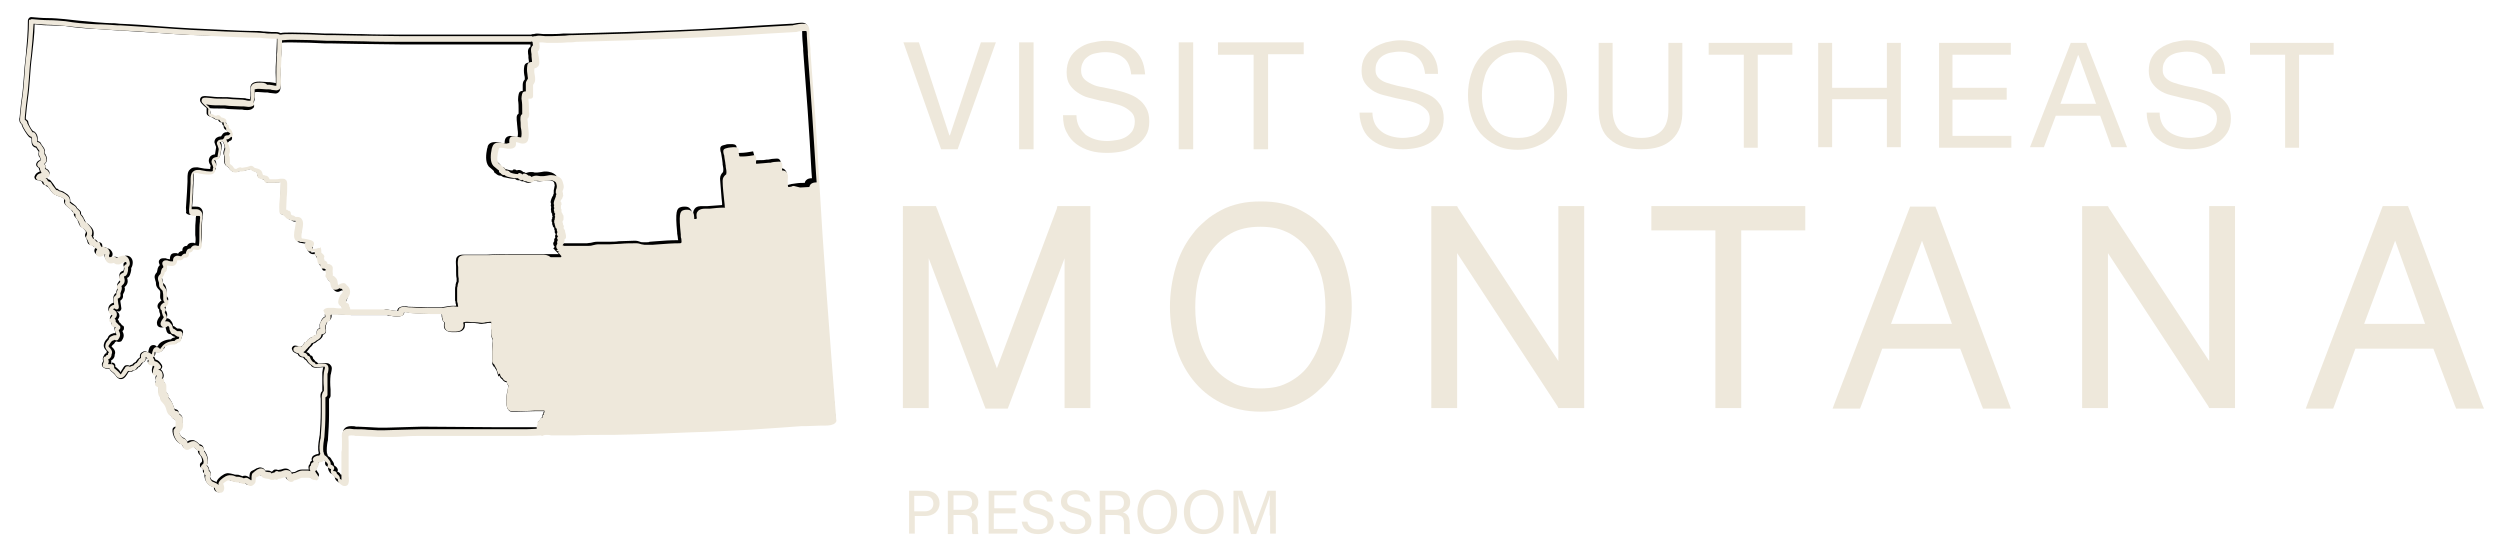 <?xml version="1.0" encoding="utf-8"?>
<!-- Generator: Adobe Illustrator 25.2.3, SVG Export Plug-In . SVG Version: 6.00 Build 0)  -->
<svg version="1.1" id="Layer_1" xmlns="http://www.w3.org/2000/svg" xmlns:xlink="http://www.w3.org/1999/xlink" x="0px" y="0px"
	 viewBox="0 0 484 107.3" style="enable-background:new 0 0 484 107.3;" xml:space="preserve">
<style type="text/css">
	.st0{fill:#EEE8DB;}
</style>
<g>
	<path class="st0" d="M301.7,69.9l-19.4-29.6l-0.1-0.2l-0.1-0.2h-5V79h5V49l19.4,29.6l0.1,0.2l0.1,0.2h5V39.9h-5V69.9z M257.3,45.3
		c-0.7-0.9-1.6-1.8-2.5-2.6c-0.9-0.8-1.9-1.4-3-2c-1.1-0.6-2.3-1-3.6-1.3c-1.3-0.3-2.7-0.4-4.1-0.4c-1.4,0-2.8,0.1-4.1,0.4
		c-1.3,0.3-2.5,0.7-3.6,1.3c-1.1,0.6-2.1,1.2-3,2c-0.9,0.8-1.8,1.6-2.5,2.6c-1.5,1.9-2.6,4.1-3.3,6.5c-0.7,2.4-1.1,5-1.1,7.6
		c0,2.7,0.4,5.2,1.1,7.6c0.7,2.4,1.8,4.6,3.3,6.5c1.5,1.9,3.3,3.4,5.5,4.5c2.2,1.1,4.8,1.7,7.7,1.7c1.4,0,2.8-0.1,4.1-0.4
		c1.3-0.3,2.5-0.7,3.6-1.3c1.1-0.6,2.1-1.2,3-2c0.9-0.8,1.8-1.6,2.5-2.5c1.5-1.9,2.6-4,3.3-6.5c0.7-2.4,1.1-5,1.1-7.6
		c0-2.7-0.4-5.2-1.1-7.6C259.9,49.4,258.8,47.2,257.3,45.3z M255.9,65.3c-0.5,1.9-1.3,3.6-2.3,5.1c-1,1.5-2.3,2.6-3.9,3.5
		c-0.8,0.4-1.6,0.8-2.6,1c-0.9,0.2-2,0.3-3.1,0.3c-1.1,0-2.2-0.1-3.1-0.3c-1-0.2-1.8-0.5-2.6-1c-1.6-0.9-2.9-2.1-3.9-3.5
		c-1-1.5-1.8-3.2-2.3-5.1c-0.5-1.9-0.7-3.9-0.7-5.8c0-2,0.2-4,0.7-5.8c0.5-1.9,1.3-3.6,2.3-5c1-1.4,2.3-2.6,3.9-3.5
		c1.6-0.9,3.5-1.3,5.7-1.3c1.1,0,2.1,0.1,3.1,0.3c0.9,0.2,1.8,0.6,2.6,1c1.6,0.9,2.9,2.1,3.9,3.5c1,1.5,1.8,3.2,2.3,5
		c0.5,1.9,0.7,3.9,0.7,5.8C256.6,61.4,256.4,63.4,255.9,65.3z M204.6,40.4L193,71.3l-11.6-30.9l-0.1-0.2l-0.1-0.3h-6.4V79h5V50
		l10.8,28.6l0.1,0.2l0.1,0.3h4.3l0.2-0.5L206.1,50V79h5V39.9h-6.4L204.6,40.4z M319.7,44.6h12.4l0,33.7V79h5V44.6h12.4v-4.7h-29.8
		V44.6z M480.6,78.4l-0.2-0.5l-14-37.5l-0.1-0.2l-0.1-0.3h-4.9l-0.2,0.5L446.8,78l-0.4,1.1h5.3l0.2-0.5l4.1-11.1h15.1l4.2,11.1
		l0.1,0.2l0.1,0.3h5.4L480.6,78.4z M457.7,62.7l6-16.1l5.8,16.1H457.7z M427.7,69.9l-19.4-29.6l-0.1-0.2l-0.1-0.2h-5V79h5V49
		l19.4,29.6l0.1,0.2l0.1,0.2h5V39.9h-5V69.9z M388.9,78l-14-37.5l-0.1-0.2l-0.1-0.3h-4.9l-0.2,0.5L355.2,78l-0.4,1.1h5.3l0.2-0.5
		l4.1-11.1h15.1l4.2,11.1l0.1,0.2l0.1,0.3h5.4l-0.2-0.6L388.9,78z M366.1,62.7l6-16.1l5.8,16.1H366.1z"/>
</g>
<g>
	<path class="st0" d="M274.3,11c-0.9-0.7-2-1-3.4-1c-0.6,0-1.1,0.1-1.7,0.2c-0.5,0.1-1,0.3-1.5,0.6c-0.4,0.3-0.8,0.6-1,1.1
		c-0.3,0.4-0.4,1-0.4,1.7c0,0.6,0.2,1.1,0.6,1.5c0.4,0.4,0.9,0.7,1.5,0.9c0.6,0.2,1.3,0.4,2.1,0.6c0.8,0.2,1.6,0.3,2.4,0.5
		c0.8,0.2,1.6,0.4,2.4,0.7c0.8,0.3,1.5,0.6,2.1,1c0.6,0.4,1.1,1,1.5,1.6c0.4,0.7,0.6,1.5,0.6,2.5c0,1.1-0.2,2-0.7,2.8
		c-0.5,0.8-1.1,1.4-1.9,1.9c-0.8,0.5-1.6,0.8-2.5,1c-0.9,0.2-1.9,0.3-2.8,0.3c-1.1,0-2.2-0.1-3.2-0.4c-1-0.3-1.9-0.7-2.7-1.3
		c-0.8-0.6-1.4-1.3-1.8-2.2c-0.4-0.9-0.7-2-0.7-3.2h2.5c0,0.8,0.2,1.6,0.5,2.2c0.3,0.6,0.8,1.1,1.3,1.5c0.5,0.4,1.2,0.7,1.9,0.9
		c0.7,0.2,1.5,0.3,2.2,0.3c0.6,0,1.2-0.1,1.8-0.2c0.6-0.1,1.2-0.3,1.7-0.6c0.5-0.3,0.9-0.6,1.2-1.1c0.3-0.5,0.5-1.1,0.5-1.8
		c0-0.7-0.2-1.3-0.6-1.7c-0.4-0.4-0.9-0.8-1.5-1.1c-0.6-0.3-1.3-0.5-2.1-0.7c-0.8-0.2-1.6-0.3-2.4-0.5c-0.8-0.2-1.6-0.4-2.4-0.6
		c-0.8-0.2-1.5-0.5-2.1-0.9c-0.6-0.4-1.1-0.9-1.5-1.5c-0.4-0.6-0.6-1.4-0.6-2.3c0-1,0.2-1.9,0.6-2.6c0.4-0.7,1-1.4,1.7-1.8
		c0.7-0.5,1.5-0.8,2.4-1.1c0.9-0.2,1.8-0.4,2.7-0.4c1,0,2,0.1,2.9,0.4c0.9,0.2,1.7,0.6,2.3,1.2c0.7,0.5,1.2,1.2,1.6,2
		c0.4,0.8,0.6,1.8,0.6,2.9h-2.5C275.7,12.7,275.2,11.7,274.3,11z"/>
	<path class="st0" d="M284.8,14.4c0.4-1.3,1-2.4,1.8-3.4c0.8-1,1.8-1.8,3-2.3c1.2-0.6,2.6-0.9,4.2-0.9c1.6,0,3,0.3,4.2,0.9
		c1.2,0.6,2.2,1.4,3,2.3c0.8,1,1.4,2.1,1.8,3.4c0.4,1.3,0.6,2.6,0.6,4c0,1.4-0.2,2.7-0.6,4c-0.4,1.3-1,2.4-1.8,3.4
		c-0.8,1-1.8,1.8-3,2.3c-1.2,0.6-2.6,0.9-4.2,0.9c-1.6,0-3-0.3-4.2-0.9c-1.2-0.6-2.2-1.4-3-2.3c-0.8-1-1.4-2.1-1.8-3.4
		c-0.4-1.3-0.6-2.6-0.6-4C284.2,17,284.4,15.7,284.8,14.4z M287.3,21.4c0.3,1,0.7,1.9,1.2,2.7c0.6,0.8,1.3,1.4,2.2,1.9
		c0.9,0.5,1.9,0.7,3.2,0.7c1.2,0,2.3-0.2,3.2-0.7c0.9-0.5,1.6-1.1,2.2-1.9c0.6-0.8,1-1.7,1.2-2.7c0.3-1,0.4-2,0.4-3c0-1-0.1-2-0.4-3
		c-0.3-1-0.7-1.9-1.2-2.7c-0.6-0.8-1.3-1.4-2.2-1.9c-0.9-0.5-1.9-0.7-3.2-0.7c-1.2,0-2.3,0.2-3.2,0.7c-0.9,0.5-1.6,1.1-2.2,1.9
		c-0.6,0.8-1,1.7-1.2,2.7c-0.3,1-0.4,2-0.4,3C286.9,19.4,287,20.4,287.3,21.4z"/>
	<path class="st0" d="M323.7,27c-1.4,1.3-3.3,1.9-5.9,1.9c-2.6,0-4.6-0.6-6.1-1.9c-1.5-1.2-2.2-3.2-2.2-5.9V8.3h2.7v12.9
		c0,1.8,0.5,3.2,1.4,4.1c1,0.9,2.3,1.4,4.2,1.4c1.7,0,3-0.5,3.9-1.4c0.9-0.9,1.3-2.3,1.3-4.1V8.3h2.7v12.9
		C325.8,23.8,325.1,25.7,323.7,27z"/>
	<path class="st0" d="M330.8,10.5V8.3H347v2.3h-6.7v18h-2.7v-18H330.8z"/>
	<path class="st0" d="M354.7,8.3V17h10.6V8.3h2.7v20.2h-2.7v-9.3h-10.6v9.3H352V8.3H354.7z"/>
	<path class="st0" d="M389.3,8.3v2.3H378V17h10.5v2.3H378v7h11.4v2.3h-14V8.3H389.3z"/>
	<path class="st0" d="M403.9,8.3l7.9,20.2h-3l-2.2-6.1h-8.6l-2.3,6.1h-2.7l7.9-20.2H403.9z M405.8,20.1l-3.4-9.4h-0.1l-3.4,9.4
		H405.8z"/>
	<path class="st0" d="M426.7,11c-0.9-0.7-2-1-3.4-1c-0.6,0-1.1,0.1-1.7,0.2c-0.5,0.1-1,0.3-1.5,0.6c-0.4,0.3-0.8,0.6-1,1.1
		c-0.3,0.4-0.4,1-0.4,1.7c0,0.6,0.2,1.1,0.6,1.5c0.4,0.4,0.9,0.7,1.5,0.9c0.6,0.2,1.3,0.4,2.1,0.6c0.8,0.2,1.6,0.3,2.4,0.5
		c0.8,0.2,1.6,0.4,2.4,0.7c0.8,0.3,1.5,0.6,2.1,1c0.6,0.4,1.1,1,1.5,1.6c0.4,0.7,0.6,1.5,0.6,2.5c0,1.1-0.2,2-0.7,2.8
		c-0.5,0.8-1.1,1.4-1.9,1.9c-0.8,0.5-1.6,0.8-2.5,1c-0.9,0.2-1.9,0.3-2.8,0.3c-1.1,0-2.2-0.1-3.2-0.4c-1-0.3-1.9-0.7-2.7-1.3
		c-0.8-0.6-1.4-1.3-1.8-2.2c-0.4-0.9-0.7-2-0.7-3.2h2.5c0,0.8,0.2,1.6,0.5,2.2c0.3,0.6,0.8,1.1,1.3,1.5c0.5,0.4,1.2,0.7,1.9,0.9
		c0.7,0.2,1.5,0.3,2.2,0.3c0.6,0,1.2-0.1,1.8-0.2c0.6-0.1,1.2-0.3,1.7-0.6c0.5-0.3,0.9-0.6,1.2-1.1c0.3-0.5,0.5-1.1,0.5-1.8
		c0-0.7-0.2-1.3-0.6-1.7c-0.4-0.4-0.9-0.8-1.5-1.1c-0.6-0.3-1.3-0.5-2.1-0.7c-0.8-0.2-1.6-0.3-2.4-0.5c-0.8-0.2-1.6-0.4-2.4-0.6
		c-0.8-0.2-1.5-0.5-2.1-0.9c-0.6-0.4-1.1-0.9-1.5-1.5c-0.4-0.6-0.6-1.4-0.6-2.3c0-1,0.2-1.9,0.6-2.6c0.4-0.7,1-1.4,1.7-1.8
		c0.7-0.5,1.5-0.8,2.4-1.1c0.9-0.2,1.8-0.4,2.7-0.4c1,0,2,0.1,2.9,0.4c0.9,0.2,1.7,0.6,2.3,1.2c0.7,0.5,1.2,1.2,1.6,2
		c0.4,0.8,0.6,1.8,0.6,2.9h-2.5C428.2,12.7,427.6,11.7,426.7,11z"/>
	<path class="st0" d="M435.6,10.5V8.3h16.2v2.3h-6.7v18h-2.7v-18H435.6z"/>
</g>
<path d="M42.4,95.3c-0.8,0-1-0.6-1-0.9c0,0,0-0.1,0-0.1c0,0,0,0,0,0c0,0-0.2-0.1-0.3-0.1c-0.3-0.1-0.7-0.3-1-0.7
	c-0.4-0.5-0.6-1.2-0.5-1.8c-0.3-0.2-0.4-0.5-0.3-0.8c-0.1-0.1-0.2-0.3-0.4-0.4c-0.2-0.1-0.2-0.3-0.2-0.5c0-0.2,0.1-0.4,0.3-0.5
	c0,0,0.1,0,0.1-0.2c0.1-0.4-0.2-1.1-0.5-1.3c-0.2-0.2-0.3-0.5-0.3-0.8l0-0.1c-0.1,0-0.3-0.1-0.5-0.3c-0.1-0.1-0.1-0.1-0.2-0.2
	c-0.2-0.2-0.2-0.2-0.3-0.3c0,0,0,0,0,0c-0.1,0-0.2,0.1-0.4,0.2c-0.2,0.1-0.4,0.2-0.6,0.3c-0.1,0-0.2,0-0.2,0c-0.6,0-0.8-0.5-0.9-0.8
	C35.1,86,35.1,86,35.1,86c-1-0.3-1.8-1.8-1.7-2.8c0-0.2,0.1-0.4,0.3-0.5c0.1-0.1,0.2-0.1,0.3-0.1l0.1,0c0-0.1,0.1-0.3,0-0.5
	c0-0.2,0-0.3,0-0.5c0-0.1,0-0.1,0-0.2c0,0-0.1-0.1-0.2-0.1l-0.1-0.1c-0.2-0.1-0.3-0.2-0.4-0.3c-0.1-0.1-0.2-0.2-0.2-0.4
	c-0.5-0.2-0.7-0.8-0.8-1.3c-0.1-0.4-0.3-0.9-0.7-1.3c-0.3-0.3-0.7-0.7-0.6-1.2c-0.4-0.5-0.4-0.9-0.4-1.4c0-0.2,0-0.3,0-0.5
	c0,0,0,0,0,0c-0.1,0-0.1,0-0.2-0.1c-0.3-0.2-0.4-0.4-0.4-0.7c0-0.1,0.1-0.3,0.1-0.4c-0.1-0.2-0.2-0.5,0-0.9c0-0.1,0.1-0.2,0.1-0.2
	c0,0,0,0,0,0c0,0,0,0-0.1,0c0,0-0.2,0-0.2,0c-0.2,0-0.3-0.1-0.4-0.2c-0.2-0.2-0.2-0.4-0.2-0.6c0,0,0-0.1,0-0.2
	c0.1-0.3,0.1-0.6,0.3-0.9c-0.1-0.1-0.2-0.1-0.6-0.1c-0.2,0-0.4-0.2-0.5-0.4c-0.1-0.2,0-0.4,0.1-0.5l-0.1-0.1
	c-0.1-0.1-0.1-0.2-0.2-0.3c0,0.2-0.1,0.4-0.2,0.5L28,70c-0.1,0-0.1,0.1-0.2,0.1c-0.1,0.1-0.2,0.1-0.2,0.2l-0.3,0.4
	c-0.2,0.3-0.4,0.4-0.5,0.4c-0.3,0.5-0.7,0.6-0.9,0.6c-0.2,0.2-0.4,0.3-0.7,0.3c-0.1,0-0.2,0-0.3,0c-0.4,0.7-0.8,1.4-1.5,1.4
	c-0.4,0-0.8-0.3-1.1-0.8c-0.1-0.1-0.2-0.2-0.4-0.4c-0.2-0.2-0.6-0.4-0.7-0.8l-0.1,0c-0.3,0-0.6,0-0.8-0.1c-0.2-0.1-0.4-0.2-0.5-0.4
	c-0.2-0.4,0-0.7,0.2-1c0-0.1-0.1-0.2-0.1-0.4c0-0.4,0.2-0.6,0.3-0.8c0.1-0.2,0.2-0.3,0.4-0.3c0-0.1,0-0.3,0.1-0.4c0,0,0,0,0,0
	c0,0-0.1-0.1-0.1-0.1c-0.2-0.2-0.6-0.6-0.5-1.2c0.1-0.5,0.3-0.8,0.6-1.1c0.1-0.1,0.2-0.2,0.2-0.3c0.2-0.5,0.6-0.6,0.8-0.7l0.1,0
	c0.1-0.1,0.2-0.1,0.4-0.1c0.1,0,0.1,0,0.2,0c0-0.1-0.1-0.1-0.1-0.3c-0.1-0.3-0.3-0.7,0-1c0,0-0.1,0-0.1,0c-0.4,0-0.5-0.2-0.6-0.4
	c-0.1-0.1-0.1-0.3,0-0.5c0,0-0.1,0-0.1-0.1c-0.2-0.2-0.3-0.5-0.2-0.7c0.1-0.4,0.3-0.6,0.5-0.8l0,0c0,0-0.1-0.1-0.1-0.1
	C21,60.5,20.9,60,21,59.5c0.1-0.4,0.5-0.8,1-0.9c-0.1-0.8-0.1-1.2,0.1-1.5c0.1-0.2,0.2-0.3,0.4-0.4c0-0.3,0.1-0.6,0.2-0.8
	c0.1-0.1,0.1-0.2,0.1-0.2c-0.4-0.6,0.2-1.2,0.4-1.4l0.1-0.1c0,0,0.1-0.1-0.1-0.3c-0.1-0.2-0.2-0.6,0-1c0.1-0.2,0.3-0.4,0.7-0.5
	c0.1-0.2,0.1-0.6,0.1-0.8c-0.1,0-0.1-0.2-0.1-0.4c0-0.3,0.2-0.5,0.5-0.5c-0.1-0.2-0.1-0.2-0.1-0.3c-0.3,0.1-0.4,0.1-0.7,0.3
	l-0.2,0.1c-0.2,0.1-0.3,0.1-0.5,0.1c-0.2,0-0.5-0.1-0.8-0.2c0,0-0.1-0.1-0.1-0.1c-0.1,0.1-0.3,0.1-0.5,0.1c-0.7,0-1.2-0.5-1.3-1.3
	c0-0.2,0-0.3,0-0.4c-0.3,0.2-0.7,0.4-1,0.4c-0.3,0-0.5-0.1-0.7-0.3c-0.2-0.2-0.4-0.6,0-1.2c-0.3-0.1-0.6-0.3-0.7-0.5
	c-0.1,0-0.1,0-0.2,0c-0.1,0-0.6,0-0.7-0.7c0-0.1-0.2-0.5-0.2-0.6c-0.3-0.3-0.3-0.7-0.1-1c0.1-0.3,0-0.3-0.3-0.7
	c-0.1-0.1-0.2-0.2-0.3-0.3c-0.5-0.2-0.7-0.6-0.8-1c-0.1-0.1-0.1-0.3-0.2-0.5c-0.1-0.1-0.1-0.2-0.2-0.3c-0.2-0.2-0.4-0.4-0.5-0.7
	l0-0.2c0-0.1,0-0.2,0-0.2c-0.2-0.1-0.4-0.3-0.5-0.6c0,0-0.1-0.1-0.4-0.3c-0.5-0.4-1.1-0.8-1-1.5c0.1-0.3,0.1-0.3-0.3-0.5
	c-0.1-0.1-0.2-0.1-0.3-0.2c0,0-0.2-0.1-0.3-0.1c-0.2,0-0.5-0.1-0.7-0.3c0,0,0,0,0,0c-0.4,0-0.8-0.5-1.4-1.4l-0.1-0.1
	C9,36.1,8.9,36,8.9,35.9c-0.5-0.1-0.7-0.3-0.8-0.7h0c0,0,0,0-0.1-0.1c-0.2-0.1-0.4-0.2-0.6-0.2c-0.3,0-0.4-0.1-0.6-0.2
	c-0.1-0.2-0.2-0.4-0.1-0.6c0.2-0.5,0.5-0.7,1-0.9c0,0,0-0.1,0-0.1c-0.1-0.2-0.2-0.4-0.2-0.6C7.3,32.4,7,32.2,7,31.9
	c0-0.5,0.4-0.8,0.7-0.9c0.2-0.1,0.2-0.1,0.1-0.3c0-0.1-0.1-0.2-0.1-0.2c-0.3-0.3-0.3-0.6-0.2-1.1c0,0-0.1-0.2-0.2-0.3
	c-0.1-0.1-0.2-0.3-0.3-0.5c-0.1,0-0.4-0.1-0.6-0.3c-0.3-0.3-0.3-0.8-0.3-1.1c0-0.1,0-0.1,0-0.2c0-0.1,0-0.2-0.1-0.3
	c-0.1,0-0.3-0.1-0.4-0.2c-0.3-0.3-1.2-1.6-1.4-2.3C4.2,24,4,23.9,3.9,23.8c-0.2-0.4-0.2-0.8-0.1-1.1c0.1-0.7,0.1-1.3,0.2-2
	c0,0,0.1-1.1,0.2-1.6c0.2-1.3,0.3-2.7,0.4-4c0.1-1.5,0.2-2.9,0.4-4.4C5.2,8.5,5.4,6.2,5.4,4c0-0.2,0.1-0.3,0.2-0.5
	c0.1-0.1,0.3-0.2,0.4-0.2c1.1,0.1,2.2,0.2,3.2,0.2c1.1,0,2.2,0.1,3.3,0.2c1.7,0.2,3.6,0.4,6,0.6c1.2,0.1,2.5,0.2,3.7,0.2l1,0.1
	c2.6,0.1,5.3,0.3,7.8,0.5c3.8,0.3,7.8,0.5,12.6,0.7c2,0.1,4,0.2,6,0.2c0.5,0,0.9,0,1.4,0.1l0.2,0c0.5,0,1,0.1,1.4,0.1
	c0.1,0,0.1,0,0.2,0c0.2,0,0.4,0,0.6,0c0.4,0,0.7,0.1,0.9,0.2c0.1,0,0.1,0,0.1,0c0.3-0.1,1-0.1,2.1-0.1c2,0,4.8,0.1,6.5,0.2l0.2,0
	c0.6,0,1.1,0,1.2,0c1.6,0,3.3,0.1,4.9,0.1l0.7,0c2.6,0.1,5.2,0.1,7.8,0.1c1.3,0,2.7,0,4,0c0.8,0,8.8,0,9.5,0l4,0c1,0,1.9,0,2.9,0
	c1,0,2.1,0,3.1,0c0.3,0,0.5,0,0.7,0c0.3,0,0.5,0,0.7,0l0.1,0c0.2-0.1,0.3-0.1,0.5-0.1c0,0,0.1,0,0.1,0c0.2-0.1,0.6-0.1,0.7-0.1
	c0.4,0,0.8,0.1,1.1,0.1c0.2,0,0.3,0,0.3,0c0.3,0,0.5,0,0.8,0c0.9,0,1.8,0,2.7-0.1l0.2,0c0.5,0,1,0,1.4,0c3.5-0.1,7-0.2,10.5-0.3
	c5.6-0.2,12.9-0.4,20.3-0.9c2.1-0.1,4.3-0.3,6.4-0.4c1.8-0.1,3.5-0.2,5.3-0.3c0.1,0,0.2,0,0.4,0c0.5-0.1,1.1-0.2,1.6-0.2
	c0.4,0,0.8,0,1.1,0.4c0.3,0.4,0.3,0.9,0.3,1.4l0,0.2c0.1,1,0.1,2.1,0.2,3.1l0,0.5c0.6,7.7,1.1,15.6,1.6,23.4
	c0.9,15.8,2.1,31.3,3.4,47.1c0,0.3-0.1,0.6-0.3,0.8c-0.4,0.5-1.3,0.6-2.1,0.6l-0.6,0l-0.1,0c-0.9,0.1-1.9,0.1-2.8,0.1l-0.9,0
	c-2.7,0.1-5.4,0.3-7.1,0.5c-3.7,0.3-7.5,0.4-11.1,0.6c-1.1,0-2.1,0.1-3.2,0.1c-4.5,0.2-9.8,0.4-15.2,0.5c-0.8,0-1.6,0-2.4,0l-0.1,0
	c-1.6,0-3.3,0-4.9,0.1c-0.6,0-1.3,0-1.9,0c-0.6,0-1.2,0-1.8,0l-0.1,0c-0.2,0-0.5,0-0.7,0c-0.3,0-0.6-0.1-0.9-0.1
	c-0.4,0-0.6,0.1-0.6,0.1c-0.1,0.1-0.2,0.1-0.4,0.1c-0.1,0-0.2,0-0.3-0.1c-0.4,0.1-1.4,0.1-2.9,0.1c-0.6,0-1.3,0-1.8,0c0,0-1,0-1.2,0
	c-1.1,0-2.2,0-3.6,0c-0.9,0-1.7,0-2.6,0l-3.2,0c-1.4,0-2.7,0-4.1,0l-3.6,0c-1.1,0-2.2,0-3.4,0.1l-0.1,0c-1.1,0-2.3,0.1-3.4,0.1
	c-0.4,0-0.9,0-1.3,0c-0.6,0-1.2-0.1-1.8-0.1l-0.2,0c-0.7-0.1-1.4-0.1-2.1-0.1c-0.1,0-0.3,0-0.5,0c-0.2,0-0.5-0.1-0.8-0.1
	c-0.2,0-0.4,0-0.4,0c-0.1,0.3,0,0.6,0,0.9c0,0.3,0,0.5,0,0.7c0,0.2,0,0.4,0,0.6c0,0.4,0,0.8,0,1.1c0,0.8,0,1.7,0,2.5l0,0.3
	c0,0.4,0,0.8,0,1.2c0,0.1,0,0.2,0,0.3c0.1,0.9,0.1,1.5-0.3,1.9c-0.2,0.2-0.4,0.3-0.6,0.3c-0.2,0-0.3,0-0.5-0.1c-0.4-0.2-1-0.5-1-1.3
	c-0.1,0-0.2-0.1-0.2-0.1c-0.1-0.1-0.2-0.2-0.3-0.3c-0.2-0.1-0.4-0.2-0.5-0.4c-0.3-0.4-0.3-0.8-0.3-1c-0.2-0.1-0.4-0.2-0.5-0.4
	c-0.1-0.2-0.1-0.5,0-0.7c0,0,0,0,0,0c0,0-0.1-0.1-0.2-0.2c-0.1-0.1-0.1-0.2-0.2-0.2C62.8,89,62.7,89,62.6,89l0,0
	c-0.1,0.2-0.4,0.3-0.8,0.3c0,0.3-0.2,0.6-0.3,0.7c0,0,0,0,0,0c0,0.2-0.1,0.3-0.2,0.5c0,0.1-0.1,0.3-0.2,0.3c0.1,0.1,0.2,0.3,0.4,0.6
	c0.2,0.2,0.4,0.6,0.1,0.9c-0.1,0.1-0.3,0.2-0.5,0.3c0,0,0,0,0,0c-0.1,0-0.2,0-0.3,0c-0.1,0-0.2,0-0.3,0c-0.2,0-0.4-0.1-0.5-0.2
	c-0.1-0.1-0.2-0.1-0.3-0.2c0,0-0.1,0-0.3,0l-0.5,0c-0.2,0-0.4,0-0.5,0c0,0-0.1,0-0.1,0c-0.1,0-0.3,0.1-0.5,0.2
	c-0.2,0.1-0.5,0.3-1,0.4c-0.1,0.2-0.3,0.3-0.6,0.3c-0.2,0-0.3-0.1-0.5-0.2c-0.3-0.2-0.4-0.5-0.5-0.7c0,0,0-0.1-0.1-0.1
	c-0.2,0-0.3,0-0.5,0.1c-0.3,0.1-0.6,0.2-0.9,0.2c-0.1,0.2-0.3,0.2-0.5,0.2c-0.1,0-0.2,0-0.4-0.1c0,0-0.1,0-0.2,0.1
	c-0.1,0-0.3,0-0.3,0c-0.3,0-0.5-0.1-0.7-0.3c0,0,0,0-0.1,0c-0.2,0-0.9-0.1-1.1-0.3c-0.1-0.1-0.2-0.2-0.3-0.3c0,0-0.1,0-0.1,0l-0.1,0
	c0,0-0.1,0.1-0.2,0.2c-0.1,0.1-0.2,0.1-0.3,0.2l0,0.2c0,0.3,0,0.6-0.2,0.9c-0.3,0.4-0.6,0.7-1,0.7c-0.4,0-0.6-0.2-0.8-0.4
	c0,0-0.1-0.1-0.2-0.1c-0.1,0.1-0.3,0.1-0.4,0.1c-0.1,0-0.3,0-0.4-0.1c-0.2-0.1-0.4-0.2-0.6-0.2c0,0-0.1,0-0.2,0h-0.1
	c-0.1,0-0.3,0-0.5-0.1c-0.1,0-0.3-0.1-0.4-0.1c-0.2-0.1-0.5-0.2-0.7-0.2c-0.1,0-0.1,0-0.2,0c-0.5,0.3-0.8,0.5-0.8,0.6c0,0,0,0,0,0.1
	c0.1,0.4,0.3,0.9,0.1,1.4c-0.1,0.2-0.3,0.4-0.7,0.4C42.5,95.3,42.4,95.3,42.4,95.3z M40.5,91c0.3,0.3,0.4,0.7,0.2,1.1
	c-0.1,0.1,0,0.4,0.2,0.7c0.1,0.1,0.3,0.2,0.5,0.3c0.2,0.1,0.4,0.1,0.5,0.3c0.1-0.5,0.6-1.1,1.5-1.6c0.2-0.1,0.5-0.2,0.7-0.2
	c0.3,0,0.7,0.1,1.1,0.2c0.1,0,0.2,0.1,0.3,0.1c0,0,0.1,0,0.2,0l0.1,0c0.2,0,0.4,0,0.6,0.1c0.2,0.1,0.4,0.1,0.6,0.2
	c0.1-0.1,0.2-0.1,0.4-0.1c0.1,0,0.1,0,0.2,0c0.3,0.1,0.6,0.2,0.7,0.4c0,0,0-0.1,0-0.1c0-0.5,0-1.1,0.6-1.3c0,0,0.1-0.1,0.2-0.1
	c0.4-0.2,0.6-0.4,0.8-0.4c0.1,0,0.2-0.1,0.3-0.1c0.1,0,0.3,0,0.3,0c0.4,0.1,0.7,0.2,0.8,0.6c0,0,0.1,0,0.1,0c0.1,0,0.3,0,0.4,0
	c0,0,0,0,0.1,0c0,0,0,0,0,0c0.3,0,0.5,0.1,0.6,0.2c0.1,0,0.2,0,0.3-0.1c0-0.1,0.1-0.1,0.2-0.2c0.1-0.1,0.2-0.1,0.4-0.1
	c0.1,0,0.3,0,0.4,0.1c0,0,0,0,0,0c0.2,0,0.4-0.1,0.6-0.1c0.3-0.1,0.6-0.2,0.9-0.2c0.4,0,0.7,0.2,1,0.5c0.1,0.1,0.1,0.2,0.2,0.3
	c0.1-0.1,0.2-0.1,0.4-0.1c0.2,0,0.3-0.1,0.5-0.2c0.3-0.2,0.7-0.3,1.1-0.3c0.1,0,0.2,0,0.3,0c0.1,0,0.2,0,0.3,0c0,0,0.4,0,0.5,0
	c0.1,0,0.1,0,0.2,0c-0.1-0.3-0.1-0.6,0-0.8c0-0.1,0.1-0.2,0.2-0.2c0-0.2,0-0.3,0.1-0.5c0.1-0.1,0.2-0.2,0.3-0.2
	c-0.1-0.2-0.1-0.4,0-0.6c0.1-0.4,0.5-0.5,0.7-0.6c0.2-0.1,0.4-0.1,0.5-0.1h0c0.1-0.1,0.1-0.2,0.1-0.3c-0.2-0.6-0.1-1.6,0.1-2.8
	c0-0.2,0.1-0.5,0.1-0.6c0.1-1.4,0.2-2.9,0.2-4.5c0-0.8,0-1.5,0-2.3c0-0.1,0-0.1,0-0.2c-0.1-0.5-0.1-1.1,0.2-1.4c0,0,0.1-0.1,0.1-0.1
	l0-0.7c0-0.9,0-1.9,0-2.9c0-0.2,0.1-0.4,0.1-0.6c0-0.2,0.1-0.3,0.1-0.4l-0.2,0c-0.3,0-0.7,0.1-1.1,0.1c-0.2,0-0.9,0-1.1-0.5
	c-0.2-0.1-0.6-0.4-0.9-0.9l-0.1-0.1c-0.3-0.1-0.4-0.4-0.5-0.5c-0.5,0-0.8-0.2-1-0.5c0-0.1,0-0.1-0.1-0.2c-0.4-0.1-0.7-0.3-0.9-0.5
	c-0.1-0.2-0.2-0.4-0.2-0.6c0.1-0.3,0.3-0.5,0.6-0.5c0,0,0.1,0,0.1,0C57.6,67,57.8,67,58,67c0.1,0,0.2,0,0.3,0c0.1,0,0.1,0,0.1,0.1
	c0.2-0.2,0.4-0.4,0.4-0.5c0-0.1,0.1-0.2,0.2-0.3c0.1-0.1,0.2-0.1,0.3-0.1c0,0,0-0.1,0.1-0.1c0.1-0.3,0.4-0.5,0.6-0.6
	c0.1-0.1,0.2-0.2,0.4-0.2l0.1,0c0.1-0.2,0.4-0.3,0.5-0.4c0.1,0,0.3-0.1,0.3-0.3c0-0.2-0.1-0.7,0.4-1c0.1,0,0.1-0.1,0.2-0.1
	c0-0.4-0.1-0.7,0.1-1l0.1-0.2c0.1-0.3,0.3-0.8,0.8-1c0,0,0,0,0,0c0-0.2-0.1-0.6,0.2-1c0.4-0.5,1-0.5,1.3-0.5c0.1,0,0.3,0,0.4,0
	c0,0,1.4,0.1,1.8,0.1c0-0.1,0-0.1-0.1-0.2c-0.2-0.1-0.4-0.3-0.5-0.6c-0.2-0.6,0.2-1.6,0.6-2c0.1-0.1,0.2-0.4,0.1-0.6
	c0-0.1,0-0.1-0.2-0.2c-0.1,0-0.2,0-0.3-0.1c-0.3,0.1-0.5,0.3-0.8,0.3c-0.2,0-0.9-0.1-1.1-1.2c-0.1-0.5-0.1-0.5-0.3-0.7l-0.1-0.1
	c-0.2-0.1-0.5-0.4-0.6-0.8c0-0.1,0-0.3,0.1-0.5c0-0.1-0.1-0.3-0.1-0.6c0-0.1,0-0.2,0-0.2c0,0-0.1,0-0.1,0c-0.1,0-0.1,0-0.2,0
	c0,0,0,0,0,0c-0.2,0-0.4,0-0.5-0.1c-0.1-0.1-0.2-0.3-0.2-0.5c0-0.1,0-0.1,0-0.2c-0.2,0-0.5-0.3-0.5-0.6c0,0,0-0.3-0.1-0.4
	c-0.1-0.1-0.1-0.3-0.1-0.5c0,0,0,0-0.1,0c-0.3-0.3-0.4-0.6-0.4-0.9c-0.2,0-0.4,0-0.4,0c-0.2,0-0.5,0-0.8-0.3c0,0-0.7-0.7-0.6-1.4
	c0-0.1,0-0.2,0.1-0.3c-0.2,0-0.4-0.1-0.7-0.1c-0.6-0.1-0.9-0.1-1.1-0.4c-0.5-0.6-0.3-1.5-0.1-2.4c0.1-0.8,0.2-1.3,0.1-1.4
	c-0.1,0-0.1,0-0.2,0c-0.1,0-0.2,0-0.3,0c-0.4,0-0.6-0.2-0.7-0.3c-0.1-0.1-0.1-0.1-0.2-0.1c-0.2,0-0.4-0.1-0.5-0.3
	c-0.2-0.1-0.3-0.2-0.4-0.4c-0.1,0-0.1-0.1-0.1-0.1c-0.1,0-0.2-0.1-0.3-0.2c0,0,0,0-0.1,0l-0.2,0c-0.3-0.1-0.4-0.3-0.4-0.6
	c0-1,0.1-2,0.1-3c0.1-0.8,0.1-1.6,0.1-2.4c0-0.1,0-0.1,0-0.2c-0.3,0-0.6,0.1-1,0.1c-0.3,0-0.5,0-0.8,0c-0.3,0-0.5,0-0.7,0
	c-0.3,0-0.5-0.2-0.6-0.4c0-0.1-0.1-0.1-0.1-0.2c0,0,0,0-0.1,0l-0.2-0.1c-0.1,0-0.2-0.1-0.2-0.2c-0.2,0-0.3,0-0.5-0.1
	c-0.4-0.2-0.4-0.7-0.5-1.1l0,0c-0.1,0-0.2-0.1-0.2-0.1c-0.3-0.1-0.7-0.2-0.9-0.5l0,0c-0.1,0-0.3,0.1-0.5,0.1c-0.1,0-0.2,0-0.3,0.1
	c-0.4,0.1-0.7,0.2-1,0.2c-0.1,0-0.2,0-0.3-0.1c-0.1,0.1-0.2,0.2-0.4,0.2c-0.2,0-0.3,0.1-0.5,0.1c-0.7,0-1.1-0.5-1.3-0.8
	c-0.1-0.1-0.2-0.2-0.3-0.3c-0.1,0-0.2-0.1-0.3-0.2c-0.4-0.4-0.3-1-0.3-1.5c0-0.2,0-0.3,0-0.4c-0.3-0.4-0.1-0.9,0-1.2
	c0-0.2,0.1-0.3,0.1-0.4c0-0.3-0.2-0.7-0.4-1.2c-0.1,0.1-0.2,0.1-0.4,0.1c0,0,0,0,0,0c0.2,0.4,0.3,0.7,0.2,1.3
	c-0.1,0.5-0.2,1-0.3,1.5c-0.2,0.5-0.7,0.6-1,0.6c0,0,0,0-0.1,0c0,0,0,0.1,0.1,0.1c0.2,0.3,0.4,0.8,0.2,1.3c0,0,0,0.1,0,0.2
	c0,0.2-0.1,0.5-0.3,0.7c-0.2,0.3-0.6,0.5-1.2,0.5c-0.6,0-1.3-0.1-1.8-0.2c-0.2,0-0.3-0.1-0.5-0.1c-0.1,0-0.2,0-0.2,0
	c-0.1,0-0.2,0-0.2,0c-0.1,0.1-0.1,0.6-0.1,0.9c0,0.2,0,0.5,0,0.7c0,0.6-0.1,1.2-0.1,1.8l0,0.2c0,1-0.1,2-0.2,3c0,0,0,0,0,0.1
	c0,0,0,0,0.1,0c0.1,0,0.2,0,0.2,0c0.2,0,0.3,0,0.4,0c0.3,0,0.7,0,1,0.3c0.5,0.5,0.4,1.2,0.3,1.7c0,0.1,0,0.2,0,0.2
	c-0.1,0.7-0.1,1.4-0.1,2.1c0,0.3,0,0.5,0,0.8c0,0.6,0,1.2-0.1,1.8c-0.1,1-0.8,1.1-1.1,1.1c-0.2,0-0.3,0-0.5-0.1c-0.1,0-0.1,0-0.1,0
	c-0.1,0.3-0.4,0.6-0.8,0.6c0,0.2,0,0.5-0.2,0.8c-0.2,0.2-0.4,0.3-0.6,0.3c-0.1,0-0.1,0-0.2,0c-0.1,0.2-0.4,0.5-0.9,0.5
	c-0.1,0-0.2,0-0.3,0c0,0-0.2,0-0.2,0c0,0.3-0.1,0.6-0.3,0.8c-0.2,0.2-0.5,0.4-0.9,0.4c-0.2,0-0.5,0-0.7-0.1c0,0.2,0,0.3,0,0.5
	c0,0.1,0,0.2,0,0.2c0,0.2-0.1,0.4-0.3,0.5c0,0,0,0-0.1,0c0,0.1-0.1,0.3-0.1,0.3c-0.1,0.3-0.3,0.6-0.4,0.7c0,0-0.1,0.1-0.1,0.1
	c0,0,0,0.1,0.1,0.1c0.1,0.3,0.2,0.6,0.2,1.1c0,0,0,0,0,0c0,0,0.1,0.1,0.2,0.2c0.1,0.1,0.3,0.3,0.4,0.6c0.2,0.6,0.2,1.1,0.1,1.6
	l0,0.2c0.5,0.4,0.5,0.9,0,1.4c-0.1,0.1-0.2,0.2-0.3,0.3c0.1,0.1,0.2,0.2,0.2,0.4c0,0.2,0,0.3-0.1,0.5c0,0,0,0.1,0.1,0.2
	c0.2,0.3,0.4,0.8,0.2,1.3c0,0.1-0.1,0.1-0.1,0.2c0.5,0,0.7,0.2,0.9,0.5c0.3,0.3,0.3,0.6,0.4,0.8l0,0.2c0.2,0,0.4,0.2,0.8,0.5l0,0
	c0.1,0,0.2,0,0.3,0c0.3,0,0.5,0.1,0.7,0.3c0.1,0.1,0.2,0.4,0.1,0.7c-0.3,1-0.4,1.4-0.8,1.5l-0.2,0c-0.1,0.3-0.3,0.4-0.6,0.4
	c-0.2,0-0.2,0-0.3,0c-0.8,0-1.6,0.5-1.6,0.6c0,0.2-0.1,0.4-0.3,0.5c-0.2,0.4-0.6,0.6-1,0.6c-0.2,0-0.3,0-0.5-0.1c0,0.1,0,0.3,0,0.3
	c0,0.2-0.1,0.4-0.3,0.6c0.1,0.1,0.2,0.3,0.3,0.6c0.5,0.1,0.8,0.4,1.2,1c0.1,0.2,0.2,0.4,0,0.7c-0.1,0.1-0.1,0.2-0.2,0.2
	c0.3,0.2,0.5,0.6,0.6,1.1c0,0.4-0.1,0.6-0.2,0.7l0,0c0,0,0,0,0,0c0.1,0.1,0.1,0.3,0.1,0.5c0,0,0,0,0,0.1c0.2,0.1,0.4,0.3,0.4,0.7
	c0,0.2,0,0.5,0,0.6c0,0.5,0,0.6,0.4,1c0.2,0.2,0.2,0.4,0.1,0.6c0,0,0,0,0,0l0,0c0.6,0.6,0.9,1.3,1.1,1.9c0.1,0.3,0.2,0.5,0.2,0.5
	c0.2,0,0.8,0.1,0.8,0.7c0,0,0,0,0,0.1c0.4,0.3,0.7,0.5,0.7,0.9c0,0.2,0,0.4,0,0.5c0,0.1,0,0.2,0,0.3c0.1,0.4,0,1.1-0.4,1.6
	c-0.1,0.1-0.2,0.2-0.3,0.3c0.2,0.5,0.5,1,0.8,1.1c0.4,0.1,0.7,0.5,0.8,0.8h0c0.3-0.2,0.6-0.3,1-0.3c0.2,0,0.3,0,0.5,0.1
	c0.4,0.2,0.6,0.4,0.8,0.6c0,0,0.1,0.1,0.1,0.1c0.2,0,0.3,0.1,0.5,0.2c0.3,0.2,0.3,0.6,0.4,0.8c0,0.1,0,0.2,0,0.2
	c0.4,0.4,0.9,1.4,0.7,2.3c0,0.2-0.1,0.4-0.2,0.5C40.4,90.4,40.5,90.7,40.5,91z M66.3,92.5c0-0.2,0-0.4,0-0.7c0-0.2,0-0.3,0-0.4
	c0-0.5,0-1,0-1.5c0-0.9-0.1-1.8,0-2.6c0-0.4,0-0.8,0.1-1.2l0-0.7c0-0.2,0-0.4,0-0.6c0-0.5-0.1-1,0.1-1.5c0.2-0.5,0.7-0.8,1.5-0.8
	c0.3,0,0.7,0,0.9,0.1c0.2,0,0.3,0,0.4,0c0.7,0,1.5,0.1,2.2,0.1c0.6,0,1.2,0.1,1.9,0.1c0.4,0,0.9,0,1.3,0c1.1,0,2.3-0.1,3.4-0.1
	c1.2,0,2.4-0.1,3.6-0.1c0,0,12.7,0.1,13.5,0.1c1.3,0,2.4,0,3.5,0l1.2,0c0.5,0,1.2,0,1.9,0c1,0,1.8,0,2.3,0c0-0.1,0-0.4,0.1-0.6
	c0-0.1,0.1-0.2,0.1-0.2l-0.1-0.3l0.4-0.3c0-0.2,0.3-0.5,0.4-0.6l0,0c0-0.2,0-0.5,0.2-0.6c0,0,0-0.1,0-0.2c0-0.1,0.1-0.2,0.1-0.2
	l0-0.1c-0.6,0-1.2,0-1.8,0c-1.2,0-2.4,0.1-3.6,0.1l-0.8,0c-0.3,0-0.5-0.1-0.7-0.4c-0.6-0.7-0.3-2.7-0.3-2.9c0-0.2,0.1-0.4,0.1-0.5
	c0.1-0.4,0.1-0.8,0.3-1.2c-0.3-0.2-0.3-0.5-0.4-0.7c-0.4,0-0.7-0.3-0.9-0.6c-0.2-0.1-0.4-0.3-0.5-0.7l-0.2,0.2l-0.3-1
	c-0.1-0.2-0.1-0.3-0.2-0.4c-0.1-0.1-0.2-0.3-0.3-0.5c-0.1,0-0.2-0.1-0.2-0.2c-0.3-0.3-0.2-0.8-0.2-1.1c0-0.1,0-0.2,0-0.2
	c0,0,0-1,0-1.3c0-0.9,0-1.6,0.1-2.2c0-0.2,0-0.2-0.1-0.4c-0.1-0.2-0.2-0.5-0.2-0.9c0-0.2,0-0.4,0-0.6c0-0.5,0-1,0-1.5
	c0,0,0-0.1,0-0.1c0,0-0.1,0-0.2,0c-0.2,0-0.5,0-0.8,0.1c-0.3,0-0.6,0.1-0.8,0.1h0c-0.3,0-0.5,0-0.8-0.1l-0.1,0
	c-0.5-0.1-1.2-0.1-1.8-0.1c-0.3,0-0.5,0-0.6,0c0,0,0,0.1,0,0.1c0,0.3,0.1,0.9-0.4,1.3c-0.4,0.4-1.1,0.4-1.6,0.4l-0.5,0
	c-0.6,0-1-0.2-1.3-0.5c-0.3-0.3-0.3-0.8-0.2-1.3l0-0.1c-0.3-0.2-0.4-0.6-0.4-0.8c-0.1-0.2-0.1-0.4-0.1-0.7c0,0,0-0.1-0.1-0.2l-0.4,0
	c-0.6,0-1.2,0-1.8,0c-1.1,0-2.3,0-3.5-0.1c-0.1,0-0.3,0-0.5-0.1c-0.2,0-0.5-0.1-0.8-0.1c-0.1,0-0.1,0-0.1,0c0,0.2-0.1,0.3-0.2,0.5
	c-0.2,0.2-0.6,0.4-1.1,0.4c-0.5,0-1.1-0.1-1.6-0.2l-0.1,0c-0.2,0-0.3-0.1-0.4-0.1c-0.4,0-0.8,0-1.2,0c-0.7,0-1.4,0-2.1,0l-0.2,0
	c-0.5,0-1,0-1.5,0c-0.3,0-0.5,0-0.8,0c-0.3,0-0.6,0-0.8,0c-0.3,0-0.5,0-0.7-0.1c0,0-0.1,0-0.1,0l0,0c-0.8,0-1.5-0.1-2.2-0.1l-0.5,0
	c-0.1,0-0.2,0-0.3,0c-0.2,0-0.3,0-0.3,0c0,0,0,0.1,0,0.1c0,0.3,0.1,1-0.8,1.3c0,0,0,0,0,0c0,0,0,0.1-0.1,0.3L63.1,63l0,0
	c0,0,0,0.1,0,0.5c0,0.4,0.1,0.8-0.1,1c-0.2,0.2-0.3,0.3-0.5,0.3c0,0.1,0,0.1,0,0.2c-0.2,0.6-0.8,0.9-1,1c-0.1,0.1-0.5,0.5-0.8,0.5
	c-0.1,0.1-0.1,0.1-0.1,0.1c0,0.1-0.3,0.5-0.6,0.7c-0.1,0.2-0.3,0.4-0.6,0.8c0,0-0.1,0.1-0.1,0.1l0,0c0.5,0,0.7,0.4,0.8,0.6
	c0.1,0,0.2,0.1,0.3,0.1c0.1,0.1,0.2,0.3,0.2,0.5c0,0,0,0,0,0c0,0,0.4,0.4,0.5,0.6c0,0,0,0,0,0c0.1,0,0.3,0.1,0.5,0.4
	c0,0,0.1,0,0.1,0c0.3,0,0.6-0.1,0.9-0.1c0.1,0,0.2,0,0.2,0c0.1,0,0.2,0,0.3,0c0.4,0,0.7,0.1,0.9,0.4c0.4,0.4,0.2,1,0.1,1.5
	c0,0.2-0.1,0.3-0.1,0.4c-0.1,0.9-0.1,1.8,0,2.8c0,0.4,0,0.8,0,1.2c0,0.2-0.1,0.4-0.2,0.5c0,0-0.1,0.1-0.1,0.1c0,0.1,0,0.2,0,0.3
	c0,0.2,0,0.3,0,0.5c0,0.8,0,1.5,0,2.3c0,1.6-0.1,3.1-0.2,4.6c0,0.2,0,0.4-0.1,0.7c-0.1,0.5-0.2,1.6-0.1,2.2c0.1,0,0.1,0.1,0.1,0.3
	c0,0,0.1,0.1,0.1,0.2c0.2,0.1,0.4,0.2,0.6,0.5l0.1,0.2c0.2,0.3,0.5,0.6,0.5,1.1c0.3,0.2,0.6,0.4,0.7,0.8c0,0.2,0,0.3-0.1,0.4
	c0.5,0.2,0.6,0.4,0.6,0.6C66,91.7,66.3,91.9,66.3,92.5C66.3,92.5,66.3,92.5,66.3,92.5C66.3,92.5,66.3,92.5,66.3,92.5z M21.7,70.2
	c0.2,0,0.4,0.1,0.5,0.2c0.1,0.2,0.2,0.3,0.1,0.5c0,0,0,0.1,0.3,0.3c0.2,0.2,0.5,0.4,0.7,0.8c0,0,0,0,0,0.1c0.1-0.1,0.2-0.4,0.5-0.8
	c0.1-0.2,0.1-0.2,0.2-0.3c0.1-0.2,0.3-0.3,0.6-0.3c0.1,0,0.3,0,0.5,0.1c0.1-0.1,0.3-0.2,0.5-0.2c0.2-0.3,0.4-0.4,0.6-0.5
	c0.1,0,0.1,0,0.1-0.1l0.3-0.4c0.2-0.2,0.4-0.4,0.5-0.4c-0.1-0.5,0.1-0.9,0.6-1.1c0.1-0.1,0.3-0.1,0.4-0.1c0.1,0,0.2,0,0.3,0.1
	c0.1,0,0.2,0.1,0.2,0.1l0,0c0,0,0.1,0,0.1,0c0.1-0.5,0.2-1.4,1-1.4c0.3,0,0.5,0.1,0.7,0.4c0,0,0,0,0,0c0-0.1,0.1-0.2,0.2-0.3
	c0.3-0.7,1.5-1.2,2.5-1.2c0.2-0.3,0.5-0.3,0.8-0.4c0,0,0-0.1,0-0.1c-0.2,0-0.4-0.1-0.5-0.2c-0.1-0.1-0.3-0.2-0.3-0.3l-0.1,0
	c-0.6,0-0.8-0.6-0.8-0.8c-0.1-0.2-0.1-0.3-0.1-0.4c0-0.1,0-0.1-0.1-0.2c0,0-0.1-0.1-0.1-0.1c-0.2,0.2-0.4,0.2-0.6,0.2
	c-0.2,0-0.3,0-0.5-0.1c-0.2-0.1-0.4-0.3-0.4-0.6c-0.1-0.5,0.2-1,0.5-1.4c0,0,0.1-0.1,0.1-0.1L31,60.8c-0.1-0.2-0.2-0.5-0.2-0.9
	c-0.1-0.1-0.2-0.2-0.2-0.2c-0.4-0.8,0.4-1.3,0.6-1.5c0,0,0.1,0,0.1,0C31.1,58,31,57.8,31,57.5l0-0.3c0-0.4,0.1-0.7-0.1-1
	c0,0-0.1-0.1-0.2-0.2c-0.2-0.2-0.5-0.6-0.5-1c0-0.2,0-0.4-0.1-0.6L30,54c-0.2-0.6,0.1-1,0.3-1.2c0.1-0.1,0.1-0.2,0.1-0.2
	c0.1-0.4,0.1-0.9,0.5-1.2c0-0.1,0-0.2,0-0.2c-0.1-0.2-0.3-0.6,0-0.9c0.1-0.2,0.4-0.3,0.7-0.3c0.1,0,0.2,0,0.4,0c0.1,0,0.2,0,0.3,0.1
	c0.2,0,0.4,0.1,0.6,0.1c0,0,0,0,0,0c0,0,0,0,0-0.1c0-0.4,0.1-0.6,0.2-0.8c0.2-0.2,0.4-0.3,0.8-0.3c0.2,0,0.4,0,0.5,0.1l0.1,0
	c0-0.1,0.3-0.5,0.8-0.5c0,0,0,0,0-0.1c0-0.3,0.1-0.9,0.9-0.9c0.2-0.4,0.5-0.6,1-0.6c0.2,0,0.4,0,0.5,0.1c0,0,0.1,0,0.1,0
	c0.1-0.5,0.1-1,0-1.6c0-0.3,0-0.5,0-0.8c0-0.7,0-1.4,0.1-2.2c0-0.1,0-0.2,0-0.3c0.1-0.4,0.1-0.5,0-0.6c0,0,0,0,0,0c0,0-0.1,0-0.2,0
	c-0.1,0-0.2,0-0.3,0c-0.2,0-0.3,0-0.4,0c-0.3,0-0.7,0-1-0.4C36.1,41,36,40.7,36,40.2c0.1-1,0.1-2,0.2-3c0-0.7,0.1-1.4,0.1-2
	c0-0.2,0-0.4,0-0.6c0-0.7,0-1.4,0.5-1.8c0.3-0.3,0.6-0.4,1.1-0.4c0.1,0,0.3,0,0.4,0c0.1,0,0.3,0.1,0.5,0.1c0.4,0.1,1.1,0.2,1.6,0.2
	c0.2,0,0.3,0,0.3,0c0,0,0-0.1,0-0.1c0-0.1,0-0.3,0.1-0.5c0,0,0,0,0,0c0,0-0.1-0.1-0.1-0.2c-0.2-0.3-0.5-0.9,0-1.6
	c0.3-0.3,0.6-0.4,0.9-0.4l0,0c0.1-0.3,0.1-0.7,0.2-1.1c0.1-0.4,0-0.4-0.1-0.7c0-0.1-0.1-0.2-0.1-0.3c-0.2-0.4,0-0.7,0.1-0.9
	c0.3-0.4,0.8-0.5,1.1-0.5c0.1-0.1,0.1-0.2,0.2-0.3c0.2-0.4,0.6-0.5,0.8-0.5c0,0,0.2,0,0.2,0c0-0.1,0.1-0.1,0.1-0.2c0,0,0,0-0.1-0.1
	c-0.4-0.2-0.6-0.3-0.7-0.7c0-0.1,0-0.2,0-0.3C43.1,24.3,43,24,43,23.7l-0.1,0c-0.1,0-0.2,0-0.4-0.1c-0.1-0.1-0.2-0.2-0.3-0.4
	c-0.3,0-0.7-0.1-1-0.4c0,0,0,0,0,0c0,0-0.1,0-0.4-0.2c-0.4-0.1-0.8-0.3-0.8-0.7c0-0.3,0-0.5,0-0.7c0-0.1,0-0.3,0-0.3
	c-0.3-0.2-1-0.8-1.2-1.2c-0.1-0.2-0.1-0.5,0-0.7c0.2-0.4,0.6-0.4,1-0.4c0.4,0,1,0.1,1.2,0.1c0.7,0.1,1.4,0.1,2,0.1c0,0,0.7,0,1,0
	l1.1,0.1c0.7,0,1.4,0.1,2,0.1c0.2,0,0.4,0,0.6,0.1c0.2,0,0.5,0.1,0.7,0.1c0-0.2,0.1-0.5,0.1-0.6c0-0.1,0-0.2,0-0.2
	c0-0.2,0-0.4,0-0.6c0-0.4,0-0.7,0-1.1c0.2-0.9,1.4-0.9,1.8-0.9c0.6,0,1.1,0.1,1.6,0.1c0.2,0,0.3,0,0.3,0c0.2,0,0.5,0.1,0.7,0.1
	c0.2,0,0.4,0.1,0.5,0.1c0-0.1,0-0.3,0-0.7l0-0.2c-0.1-1.5,0-3.1,0.1-4.6l0-0.3c0-0.8,0.1-1.6,0.1-2.4c0-0.1,0-0.2,0-0.2
	c0-0.1,0-0.3,0-0.4c0,0,0,0-0.1,0c-0.1,0-0.3,0-0.4,0c-0.2,0-0.3,0-0.4,0c-0.5,0-1.1,0-1.6-0.1l-0.1,0c-0.4,0-0.9-0.1-1.3-0.1
	c-2-0.1-4-0.1-6-0.2C38.9,6.9,34.8,6.7,31,6.4c-2.6-0.2-5.2-0.3-7.8-0.5l-0.3,0c-1.5-0.1-2.9-0.2-4.4-0.3c-2.4-0.1-4.3-0.3-6.1-0.6
	C11.3,5,10.2,4.9,9.2,4.9c-0.8,0-1.7-0.1-2.5-0.2c0,2-0.3,4.1-0.5,6.1c-0.2,1.4-0.3,2.9-0.4,4.3c-0.1,1.4-0.2,2.7-0.4,4l-0.2,1.6
	c-0.1,0.7-0.1,1.3-0.2,2c0,0.2,0,0.4,0,0.4c0.1,0,0.5,0.2,0.5,0.7C5.5,24,6,25,6.4,25.4c0.2,0,0.3,0.1,0.4,0.2
	c0.3,0.3,0.5,0.7,0.5,1.2c0,0.1,0,0.2,0,0.3c0,0.1,0,0.1,0,0.2c0.4,0.1,0.6,0.3,0.7,0.6c0,0.1,0.1,0.2,0.2,0.3
	c0.2,0.3,0.6,0.7,0.5,1.3c0,0.1,0,0.1,0,0.2C8.8,29.9,8.9,30,9,30.3c0.2,0.6,0.1,1.1-0.4,1.5c0.1,0.1,0.2,0.2,0.2,0.3
	c0.1,0.2,0.1,0.4,0,0.5c0.4,0.1,0.7,0.4,0.8,0.8c0,0.3-0.1,0.7-0.6,0.9c0.1,0.1,0.2,0.3,0.3,0.4c0.1,0,0.2,0.1,0.3,0.1
	c0.2,0.1,0.3,0.3,0.7,0.8c0.3,0.5,0.5,0.7,0.6,0.9l0,0c0.2,0,0.4,0.1,0.5,0.3c0,0,0.2,0.1,0.3,0.1c0.2,0.1,0.5,0.1,0.7,0.3
	c0.1,0.1,0.2,0.1,0.3,0.2c0.4,0.2,1,0.7,0.9,1.6c0.1,0.1,0.2,0.2,0.5,0.4c0.4,0.3,0.7,0.5,0.8,0.8c0,0.1,0.1,0.1,0.2,0.2
	c0.1,0.1,0.2,0.2,0.3,0.3l0.1,0.1l0.1,0.1c0.1,0.2,0.1,0.4,0.1,0.6c0,0,0,0,0,0c0,0,0.1,0.1,0.2,0.2c0.1,0.1,0.2,0.3,0.3,0.5
	c0.1,0.2,0.2,0.4,0.3,0.6c0.1,0.3,0.1,0.3,0.3,0.4c0.1,0,0.2,0.1,0.3,0.2c0.1,0.1,0.2,0.2,0.3,0.3c0.4,0.4,0.9,0.9,0.7,1.9
	c0,0.1,0,0.1-0.1,0.2c0.1,0.1,0.2,0.3,0.2,0.5c0.1,0,0.2,0.1,0.3,0.1c0.2,0.1,0.3,0.3,0.4,0.4c0,0,0,0.1,0.1,0.1c0.1,0,0.1,0,0.2,0
	c0.1,0,0.2,0,0.3,0.1c0.2,0.1,0.3,0.3,0.3,0.6c0.1,0.1,0.1,0.2,0.2,0.3c0,0,0.1,0,0.1,0c0,0,0.2,0,0.2,0c0.2,0,0.4,0.1,0.5,0.2
	c0.2,0,0.5,0.1,0.7,0.4c0.2,0.2,0.5,0.7,0.1,1.3c0,0.1,0.1,0.1,0.1,0.1c0.1,0,0.1,0,0.2-0.1c0.1,0,0.2-0.1,0.3-0.1
	c0.3,0,0.6,0.1,0.8,0.3c0,0,0.1,0,0.1,0.1l0.1-0.1c0.3-0.2,0.6-0.3,1.1-0.5c0.1,0,0.2,0,0.2,0c0.7,0,1.2,0.6,1.2,1.3
	c0,0.4-0.1,0.8-0.3,1.1c0,0.1,0,0.2,0,0.4c-0.1,0.6-0.3,1.4-0.8,1.5c0.1,0.3,0.3,0.9-0.2,1.5c-0.1,0.1-0.1,0.1-0.2,0.2
	c0,0-0.1,0.1-0.1,0.1c0.2,0.4,0,0.9-0.2,1.2c-0.1,0.2-0.1,0.3-0.1,0.3c0.1,0.6-0.2,0.9-0.5,1.1c0,0.1,0,0.3,0.1,0.8
	c0,0.3,0.1,0.5,0.1,0.7c0,0.3-0.2,0.5-0.4,0.6c0,0-0.2,0-0.2,0c-0.2,0-0.3-0.1-0.4-0.1c0,0,0,0,0,0c0.4,0.3,0.6,0.5,0.6,0.8
	c0.1,0.4-0.2,0.7-0.3,0.9c0.1,0.1,0.1,0.1,0.2,0.2c0,0.1,0.1,0.2,0.1,0.3c0,0,0,0,0,0c0.2,0.1,0.3,0.3,0.4,0.4
	c0.1,0.1,0.1,0.2,0.2,0.2c0.2,0.1,0.3,0.2,0.3,0.4c0,0.2,0,0.4-0.1,0.5c-0.1,0.1-0.1,0.1-0.2,0.2c0.3,0.6,0.4,1.1-0.1,1.8
	c0,0.1-0.2,0.3-0.6,0.3c-0.1,0-0.2,0-0.4-0.1c0,0,0,0,0,0c-0.1,0-0.2,0-0.2,0.1c0,0-0.1,0-0.1,0c-0.1,0.2-0.2,0.4-0.4,0.5
	c-0.1,0.1-0.3,0.3-0.3,0.4c0,0,0.1,0.1,0.2,0.2c0.2,0.2,0.7,0.7,0.4,1.4c0,0,0,0,0,0c0,0,0,0,0,0.1c0,0.4-0.3,0.8-0.7,1
	c0.1,0.2,0,0.5,0,0.6l0.2,0C21.5,70.2,21.7,70.2,21.7,70.2z M74.7,59.9c0.2,0,0.4,0,0.7,0.1c0.5,0.1,1,0.2,1.4,0.2c0,0,0.1,0,0.1,0
	c0-0.2,0.1-0.3,0.2-0.5c0.2-0.2,0.6-0.4,1.1-0.4c0.3,0,0.6,0,0.9,0.1c0.2,0,0.3,0,0.3,0c1.2,0,2.3,0.1,3.5,0.1c0.6,0,1.2,0,1.8,0
	l0.8,0c0.6-0.1,1.6-0.3,2.1-0.3c0.3,0,0.5,0,0.7,0c0-0.2,0-0.3-0.1-0.5c0-0.2,0-0.4-0.1-0.5c0-0.4,0-0.8,0-1.2c0-0.3,0-0.7,0-1
	c0-0.2,0-0.4,0.1-0.7c0-0.1,0-0.1,0-0.2c0.1-0.3,0.1-0.5,0.2-0.6c0,0,0-0.1,0-0.1c0-0.2,0-0.4,0-0.5c-0.1-0.4-0.1-0.8-0.1-1.4
	c0,0,0-0.2,0-0.3c0-0.1,0-0.3,0-0.5c0-0.5-0.1-1,0-1.5c0-0.3,0.3-0.9,1.3-0.9c0.1,0,0.4,0,0.4,0l0.4,0c0.5,0,1,0,1.6,0l0.1,0
	c0.5,0,0.9,0,1.4,0c0.3,0,0.5,0,0.8,0c1.8-0.1,3.6-0.1,5.4-0.1c1.3,0,2.6,0,3.9,0c0.3,0,0.7,0,1,0c0.6,0,1.2,0,1.7,0
	c0.3,0,0.6,0,1,0l0.2,0c0.2,0,0.5,0,0.7,0l-0.9-0.9l0.1,0l-0.3-0.2l0.3-0.3c-0.2-0.2-0.3-0.5-0.3-0.6c0-0.2,0.1-0.4,0.2-0.5
	c0-0.1,0-0.3,0-0.4c0,0,0.1-0.2,0.2-0.3c0,0,0,0,0-0.1c-0.1-0.2,0-0.4,0.1-0.6c-0.1-0.1-0.2-0.2-0.2-0.3c0-0.1,0-0.2,0-0.4
	c-0.1-0.1-0.1-0.2-0.1-0.3c0,0,0-0.1,0-0.2c-0.2-0.1-0.3-0.3-0.3-0.5c-0.1-0.1-0.1-0.2-0.1-0.3c0-0.1,0-0.2,0-0.2
	c0-0.1,0-0.1-0.1-0.2c0-0.1,0-0.1,0-0.2c0,0,0-0.1,0-0.2c0,0,0-0.1,0.1-0.1c0-0.1,0-0.1,0-0.2c0-0.1,0-0.2,0.1-0.3
	c-0.1-0.1-0.1-0.2-0.1-0.3c0-0.1,0-0.2,0-0.2c-0.1-0.1-0.2-0.3-0.2-0.5c0,0,0-0.1,0-0.1c-0.1-0.3,0-0.5,0-0.6c0,0,0-0.1,0-0.2
	c-0.1-0.1-0.1-0.3,0-0.5c0-0.1-0.1-0.2-0.1-0.4c0-0.2,0.2-0.9,0.5-1.3c0-0.1,0-0.2,0.1-0.3c0-0.1,0-0.2,0-0.2c0,0,0,0,0,0
	c0,0,0-0.1,0-0.1c0-0.3,0-0.5,0.1-0.8c0-0.2,0.1-0.4,0.1-0.5c-0.1-0.7-0.2-0.8-0.6-0.9c-0.2-0.1-0.4-0.1-0.7-0.1
	c-0.2,0-0.5,0-0.7,0.1c-0.2,0-0.5,0.1-0.8,0.1c0,0-0.2,0-0.2,0c-0.2,0-0.4,0-0.7-0.1c-0.2,0-0.4,0-0.6,0l0,0
	c-0.1,0.2-0.3,0.4-0.7,0.4c-0.1,0-0.5,0-0.8-0.2c-0.1,0-0.1,0-0.2-0.1c-0.1,0-0.1,0-0.2,0c-0.1,0-0.3,0-0.4-0.1c0,0-0.1-0.1-0.1-0.1
	c-0.1,0-0.2,0-0.3,0c-0.3,0-0.5-0.1-0.7-0.3c-0.1,0-0.2,0-0.4,0c-0.6,0-1.5-0.3-1.8-0.3c-0.2-0.1-0.4-0.2-0.5-0.3
	c-0.1,0-0.1,0-0.2,0c-0.3,0-0.6-0.2-0.8-0.4c0,0,0,0,0,0c0,0-0.1-0.1-0.2-0.1c-0.1-0.1-0.2-0.3-0.2-0.4c-0.1-0.1-0.4-0.4-0.9-0.8
	l-0.1-0.1c-0.7-0.9-0.5-2.4-0.3-3.4l0.1-0.3c0-0.3,0.3-1,1.4-1c0.3,0,0.7,0,0.9,0.1c0.3,0,0.4,0.1,0.5,0.1c0.2,0,0.4,0,0.5,0
	c0,0,0,0,0-0.1c0-1,0.5-1.2,1-1.3c0.3,0,0.5,0.1,0.8,0.1c0.2,0.1,0.5,0.1,0.7,0.1c0.1-0.3,0.1-0.9,0-1.5c0-0.4-0.1-0.7-0.1-1
	c0,0,0-0.1,0-0.1c-0.1-1-0.2-1.6,0.3-1.9c0-0.1,0-0.2,0-0.4c0-0.1,0-0.2,0-0.3l0-0.1c0-0.6,0-1.2-0.1-1.8c0-0.2,0-1.2,0.3-1.6
	c0.1-0.1,0.3-0.2,0.5-0.2l0.1,0l0-0.2c0-0.3,0-0.6,0-1c0-0.5,0.2-0.8,0.3-0.9c0.1-0.1,0.1-0.1,0.1-0.2c0-0.3,0-0.5-0.1-0.8
	c-0.1-0.6-0.1-1.1,0-1.7c0.1-0.6,0.7-0.7,0.9-0.7c0-0.1,0-0.4-0.1-0.9c0-0.2,0-0.3,0-0.3l0-0.1c-0.1-0.6-0.2-1.2,0.2-1.6
	c0.1-0.1,0.1-0.1,0.2-0.2c0-0.1,0-0.2,0-0.4l-0.2,0l0,0c-0.2,0-0.4,0-0.5,0c-0.3,0-0.5,0-0.7,0c-1.1,0-2.1,0-3.1,0c-1,0-1.9,0-2.9,0
	l-4,0c-1.5,0-3,0-4.6,0c-1.6,0-3.2,0-4.8,0c-1.4,0-2.8,0-4.2,0c-2.6,0-5.3-0.1-7.8-0.1l-0.3,0c-1.8,0-3.5-0.1-5.3-0.1
	c-0.2,0-0.6,0-1.3,0c-1.7-0.1-4.6-0.2-6.7-0.2c-1,0-1.5,0-1.8,0.1c0,0,0,0,0,0.1c0,0.1,0,0.3,0,0.4c0,0.8,0,1.6-0.1,2.4l0,0.3
	c-0.1,1.5-0.1,3-0.1,4.5l0,0.1c0,0.6,0.1,1.3-0.3,1.7c-0.2,0.2-0.4,0.3-0.7,0.3c-0.3,0-0.6-0.1-0.9-0.1c-0.3,0-0.4-0.1-0.6-0.1
	c-0.1,0-0.2,0-0.4,0c-0.4,0-1-0.1-1.5-0.1c-0.3,0-0.5,0-0.6,0.1c0,0.2,0,0.4,0,0.6c0,0.3,0,0.5,0,0.7c0,0.1,0,0.2-0.1,0.4
	c-0.1,0.3-0.1,0.5-0.1,0.5c0.1,0.1,0.1,0.3,0.1,0.4c0,0.2-0.1,0.4-0.3,0.5c-0.2,0.2-0.6,0.3-1,0.3c-0.3,0-0.7,0-1-0.1
	c-0.2,0-0.3,0-0.5,0c-0.7,0-1.5-0.1-2.2-0.1l-0.9-0.1c-0.3,0-0.6,0-0.9,0c-0.7,0-1.4,0-2.1-0.1c0.5,0.4,0.5,1,0.4,1.4l0,0.1
	c0.4,0.1,0.7,0.2,0.9,0.4c0,0,0.1,0,0.1,0c0.1-0.1,0.2-0.1,0.4-0.1l0.2,0c0.2,0.1,0.3,0.2,0.4,0.4c0.3,0.1,0.6,0.2,0.9,0.4
	c0.2,0.2,0.3,0.4,0.2,0.7c0,0,0,0.1-0.1,0.1c0,0.1,0.1,0.2,0.2,0.2c0.2,0.1,0.4,0.3,0.4,0.6c0,0.1,0,0.1,0,0.2
	c0.3,0.2,0.6,0.6,0.6,1c0.1,0.6,0,0.9-0.5,1c-0.2,0.3-0.5,0.4-0.7,0.4c0.3,0.5,0.6,1.2,0.6,1.8c0,0.3,0,0.6-0.1,0.8
	c-0.1,0.3-0.1,0.3,0,0.4c0.1,0.2,0.1,0.5,0.1,0.9c0,0.3,0,0.5,0,0.6c0,0,0.1,0,0.1,0.1c0.3,0.2,0.4,0.4,0.6,0.6
	c0.2,0.3,0.3,0.3,0.3,0.3c0,0,0.1,0,0.2,0c0.3-0.2,0.5-0.3,0.7-0.3c0.1,0,0.3,0,0.4,0.1c0.1,0,0.3-0.1,0.5-0.1
	c0.2-0.1,0.4-0.1,0.5-0.1c0.1,0,0.2,0,0.2-0.1c0.1-0.1,0.3-0.1,0.5-0.1c0.4,0,0.6,0.2,0.8,0.5c0,0,0,0,0,0c0,0,0.1,0,0.3,0.1
	c0.4,0.1,0.9,0.3,1,0.8c0,0.1,0,0.2,0.1,0.3c0,0.1,0,0.1,0,0.2c0.2,0,0.3,0,0.5,0.1c0,0,0,0,0,0c0.3,0,0.6,0.2,0.9,0.7l0.4,0
	c0.3,0,0.5,0,0.8,0c0.3,0,0.6,0,0.8,0c0.2,0,0.3,0,0.4,0c0.3,0,0.6,0.1,0.7,0.3c0.3,0.3,0.3,0.7,0.3,1.1c0,0.8-0.1,1.7-0.1,2.4
	c-0.1,0.7-0.1,1.5-0.1,2.2c0,0,0,0,0.1,0c0.1,0,0.2,0.1,0.2,0.2c0,0,0.1,0,0.1,0c0.1,0.1,0.4,0.2,0.4,0.6c0,0,0.1,0.1,0.1,0.2
	l0.1,0.1c0.2,0,0.4,0.1,0.5,0.2c0,0,0.1,0.1,0.1,0.1c0.1,0,0.3,0,0.4,0c0.4,0,0.7,0.1,1,0.4c0.5,0.6,0.3,1.4,0.1,2.4
	c-0.1,0.4-0.2,1-0.1,1.3c0.1,0,0.2,0,0.3,0c1.2,0.2,1.9,0.3,2.1,1c0.1,0.2,0,0.6-0.3,0.9c0,0,0.1,0.1,0.1,0.2c0.3,0,0.5-0.1,0.6-0.1
	c0,0,0.2-0.1,0.3-0.1c0.2,0,0.4,0.1,0.5,0.2c0.3,0.3,0.3,0.7,0.2,1c0,0.2,0,0.2,0,0.2l0,0c0.2,0.1,0.5,0.4,0.5,0.8
	c0,0.1,0,0.2-0.1,0.4c0,0,0.1,0.1,0.1,0.2c0.1,0,0.1,0.1,0.1,0.1c0.1,0,0.3,0.2,0.4,0.5c0.2,0,0.3,0.1,0.5,0.1
	c0.5,0.2,0.7,0.6,0.5,1.3c0,0.1,0,0.1,0,0.1c0,0.1,0,0.1,0,0.2c0,0.1,0.1,0.4,0,0.6l0,0c0.1,0,0.1,0.1,0.2,0.1
	c0.6,0.5,0.7,0.8,0.7,1.5c0,0,0,0,0,0c0.1,0,0.1-0.1,0.2-0.1c0.2-0.1,0.5-0.3,0.8-0.3c0.3,0,0.6,0.2,0.7,0.5
	c0.3,0.1,0.5,0.4,0.7,0.8c0.2,0.6,0,1.4-0.5,1.8c-0.1,0.1-0.3,0.5-0.3,0.7c0.2,0,0.4,0.1,0.5,0.4c0.1,0.1,0.1,0.3,0.1,0.4
	c0.1,0.2,0.1,0.3,0.2,0.5c0.1,0,0.2,0,0.3,0c0.2,0,0.5,0,0.7,0c0.3,0,0.5,0,0.8,0c0.6,0,1.1,0,1.5,0c0.8,0,1.5,0,2.3,0
	C74,60,74.4,60,74.7,59.9L74.7,59.9L74.7,59.9z M109.4,47.1c0.3,0,0.6,0,0.8,0c0.2,0,0.4,0,0.5,0c0.9,0,1.7,0,2.5,0h0.4
	c0.2,0,0.5-0.1,0.8-0.1c0.4-0.1,0.8-0.2,1.2-0.2l0.8,0c0.5,0,0.9,0,1.4,0c0.7,0,1.4,0,2-0.1c1.1,0,2.1-0.1,3.1-0.1
	c0.4,0,0.8,0.1,1,0.2c0.2,0.1,0.4,0.1,0.6,0.1l0.1,0c0.2,0,0.4,0,0.6,0c0.3,0,0.4,0,0.6-0.1l1.3-0.1c1.2-0.1,2.7-0.2,4-0.2
	c0.1,0,0.2,0,0.2,0c0,0-0.1-0.5-0.1-0.7c0-0.2-0.1-0.4-0.1-0.6l0-0.2c-0.4-4-0.1-4.7,0.7-4.9c0.3-0.1,0.6-0.1,0.8-0.1
	c0.4,0,0.8,0.1,1,0.4c0.4,0.4,0.4,0.9,0.4,1.4c0,0,0.1,0,0.1,0c0.1,0,0.2,0,0.2,0c-0.2-0.6-0.1-1,0.2-1.4c0.4-0.5,1-0.5,1.6-0.5
	l0.6,0c0.1,0,0.2,0,0.3,0c0.9-0.1,1.8-0.1,2.7-0.2c0,0,0.1,0,0.1,0c0-0.1,0-0.2,0-0.4l-0.1-0.9c-0.1-1.3-0.2-2.6-0.3-3.8
	c0-0.6,0.3-1,0.5-1.2c0.1-0.1,0.1-0.1,0.1-0.2c0.1-0.4,0-0.9-0.1-1.4l0-0.2c0,0-0.1-0.8-0.1-0.8c-0.1-0.5-0.2-1.2-0.2-1.2l-0.1-0.3
	c-0.2-1,0.1-1.1,1-1.3c0.2-0.1,0.5-0.1,0.9-0.1l0.2,0c0.3,0,0.9,0,1,0.5c0,0,0,0.1,0,0.2c0,0.4,0.1,0.7,0.1,0.8c0,0.1,0,0.1,0.1,0.2
	c0.1,0,0.3,0,0.5,0c0.9,0,1.9-0.2,1.9-0.2l0.6-0.1l0.2,0.7c0,0.2,0,0.4,0,0.5c0,0.3,0,0.5,0,0.6c0,0,0,0,0,0
	c0.4-0.1,0.9-0.1,1.3-0.1c0.4,0,0.7,0,1.1-0.1l0.3,0c0.4-0.1,1.1-0.2,1.6-0.2c0.3,0,0.4,0,0.5,0.1c0.4,0.2,0.4,0.8,0.3,1.7
	c0.7,0.1,1,0.4,1.2,0.9c0.1,0.4,0.1,0.9,0,1.3c0,0.4-0.1,0.8,0,1.1c0.2,0,0.4,0,0.6-0.1c0.2,0,0.3-0.1,0.5-0.1l0.7-0.1
	c0.6-0.1,1.2-0.1,1.7-0.1c0-0.1,0.1-0.2,0.1-0.3c0.2-0.3,0.5-0.6,1.3-0.6l-0.1-1.3c-0.4-7.8-1-15.7-1.6-23.4l0-0.4
	c-0.1-1.1-0.2-2.2-0.2-3.2l0-0.2c0-0.2,0-0.4-0.1-0.6c0,0-0.1,0-0.1,0c-0.4,0-1,0.1-1.3,0.1c-0.3,0-0.5,0.1-0.6,0.1
	c-1.8,0.1-3.5,0.2-5.3,0.3l-0.4,0c-2,0.1-4,0.3-6,0.4c-7.4,0.4-14.7,0.7-20.3,0.9c-3.5,0.1-7,0.2-10.5,0.3c-0.5,0-1.1,0-1.6,0.1
	c-1,0-1.9,0.1-2.8,0.1c-0.3,0-0.5,0-0.8,0c-0.1,0-0.2,0-0.4,0c-0.2,0-0.6-0.1-1-0.1c-0.1,0-0.2,0-0.3,0c0.1,0.8,0.1,1.2-0.2,1.5
	c-0.1,0.1-0.1,0.1-0.2,0.2c0,0.1,0,0.3,0.1,0.5l0.1,0.5c0.1,0.7,0.3,1.7-0.4,2.2c-0.2,0.1-0.3,0.1-0.4,0.2c0,0.3,0,0.7,0.1,1.1
	c0,0.3,0.1,0.7,0.1,1c0,0.6-0.2,0.8-0.4,1l-0.1,0.1c0,0.3,0,0.6,0,0.9c0,0.4,0,0.8,0,1.2c0,0.2-0.1,0.4-0.2,0.5
	c-0.1,0.1-0.3,0.2-0.4,0.2c-0.1,0-0.1,0-0.2,0c0,0,0,0-0.1,0c0,0,0,0,0,0c0,0,0,0,0,0.1c0.1,0.7,0.1,1.3,0.1,2l0,0.1
	c0,0,0,0.1,0,0.2c0,0.4,0.1,1.1-0.3,1.5c0,0.2,0,0.5,0.1,0.7c0,0.2,0,0.4,0,0.4c0,0.2,0,0.5,0.1,0.8c0.1,0.8,0.1,1.5-0.1,2.2
	c-0.1,0.2-0.3,0.7-1.1,0.7c-0.3,0-0.7-0.1-1-0.2c-0.1,0-0.2,0-0.3-0.1c0,0.2,0,0.4-0.1,0.7c-0.3,0.6-1,0.6-1.4,0.6l-0.2,0
	c-0.2,0-0.4,0-0.7-0.1c-0.3,0-0.6-0.1-0.8-0.1c-0.1,0-0.2,0-0.2,0l0,0.3c-0.1,0.6-0.3,2,0,2.4c1,0.7,1.3,1.1,1.4,1.4c0,0,0,0,0,0
	c0.4,0,0.7,0.3,0.7,0.4c0.3,0.1,1,0.3,1.4,0.3c0,0,0.1-0.1,0.2-0.2c0,0,0.2,0,0.2,0c0.1,0,0.2,0,0.3,0.1c0.1,0,0.1,0.1,0.2,0.1
	c0.1-0.1,0.2-0.1,0.4-0.1c0.3,0,0.6,0.2,0.8,0.4c0.2,0,0.4,0.1,0.5,0.2c0.3-0.1,0.6-0.2,1-0.2c0.2,0,0.5,0,0.7,0.1
	c0.2,0,0.4,0,0.5,0c0.3,0,0.6-0.1,0.8-0.1c0.4-0.1,0.6-0.1,0.9-0.1c0.4,0,0.8,0.1,1.1,0.2c1,0.4,1.2,1,1.4,1.8
	c0.1,0.4,0,0.8-0.1,1.1c0,0.1-0.1,0.2-0.1,0.3c0.1,0.1,0.1,0.3,0.1,0.4c0,0,0,0.1,0,0.1c0,0.2,0,0.3-0.1,0.5c0,0.2-0.1,0.4-0.3,0.5
	c0,0-0.1,0.1-0.1,0.3c0,0,0,0,0,0c0.2,0.2,0.3,0.4,0.2,0.6c0,0.1-0.1,0.1-0.1,0.2c0,0.1,0,0.1,0,0.2c0,0.1,0,0.1,0,0.2
	c0,0.1,0,0.1,0,0.2c0,0.1,0,0.1,0,0.2c0,0.1,0,0.1,0,0.2c0,0,0,0.1,0,0.2c0,0,0,0.1,0.1,0.1c0,0.1,0.1,0.2,0.1,0.3c0,0,0,0,0,0.1
	c0.1,0.1,0.1,0.3,0.1,0.5c0,0,0,0.1,0,0.3c0,0.1,0,0.3-0.1,0.5c0,0,0,0.1-0.1,0.2c0.1,0.1,0.1,0.2,0.1,0.4c0,0.1,0,0.1,0,0.2
	c0.2,0.2,0.2,0.5,0.1,0.7c0,0,0,0,0,0c0,0,0.1,0.1,0.1,0.1c0.1,0.1,0.1,0.2,0.1,0.3c0,0.1,0.1,0.2,0.1,0.3l0,0.1
	c0.1,0.3,0.3,1,0.1,1.3c0,0.1-0.1,0.1-0.2,0.2c0,0.1,0,0.1,0,0.2c0,0.2,0,0.3-0.1,0.4c0,0.1-0.1,0.2-0.1,0.3c0,0,0,0.1-0.1,0.2
	c0,0,0.1,0,0.1,0C109,47.1,109.2,47.1,109.4,47.1z"/>
<path class="st0" d="M158.5,33.4c-0.4-7.8-1-15.7-1.6-23.4l0-0.5c-0.1-1-0.2-2.1-0.2-3.1l0-0.2c0-0.4,0-0.9-0.3-1.3
	c-0.2-0.3-0.6-0.3-1-0.3c-0.5,0-1.1,0.1-1.5,0.2c-0.2,0-0.4,0.1-0.4,0.1c-1.8,0.1-3.5,0.2-5.3,0.3c-2.1,0.1-4.3,0.3-6.4,0.4
	c-7.4,0.4-14.7,0.7-20.3,0.9c-3.5,0.1-7,0.2-10.5,0.3c-0.5,0-1,0-1.6,0.1c-0.9,0-1.8,0.1-2.7,0.1c-0.3,0-0.5,0-0.8,0
	c-0.1,0-0.2,0-0.3,0c-0.3,0-0.7-0.1-1.1-0.1c-0.2,0-0.5,0-0.8,0.1c0,0-0.1,0-0.1,0c-0.1,0-0.3,0-0.5,0.1L103,7c-0.2,0-0.4,0-0.7,0
	c-0.2,0-0.5,0-0.7,0c-1,0-2.1,0-3.1,0c-1,0-1.9,0-2.9,0l-4,0c-1.4,0-8,0-9.5,0c-1.3,0-2.7,0-4,0c-2.6,0-5.3-0.1-7.8-0.1l-0.4,0
	c-1.8,0-3.5-0.1-5.3-0.1c-0.2,0-0.6,0-1.2,0l-0.2,0c-1.7-0.1-4.6-0.2-6.6-0.2c-1.1,0-1.8,0-2.2,0.1c0,0-0.1,0-0.1,0l-0.1,0
	c-0.2-0.1-0.5-0.2-0.8-0.2c-0.2,0-0.4,0-0.6,0c-0.1,0-0.2,0-0.2,0c-0.5,0-1,0-1.4-0.1l-0.1,0c-0.5,0-0.9-0.1-1.4-0.1
	c-2-0.1-4-0.1-6-0.2c-4.8-0.2-8.8-0.4-12.6-0.7c-2.6-0.2-5.3-0.3-7.8-0.5l-0.6,0c-1.3-0.1-2.7-0.2-4-0.2c-2.4-0.1-4.3-0.3-6-0.6
	c-1.1-0.1-2.2-0.2-3.3-0.2c-1,0-2.1-0.1-3.2-0.2c-0.1,0-0.2,0-0.3,0.1C5.6,3.8,5.6,3.9,5.6,4c0,2.2-0.2,4.5-0.5,6.7
	c-0.2,1.4-0.3,2.9-0.4,4.4c-0.1,1.3-0.2,2.7-0.4,4c-0.1,0.5-0.2,1.6-0.2,1.6c-0.1,0.7-0.1,1.3-0.2,2c0,0.3-0.1,0.7,0.1,1
	c0.1,0.2,0.2,0.3,0.3,0.3c0.1,0.7,1.1,2.1,1.4,2.3c0.1,0.1,0.3,0.2,0.4,0.2c0,0.1,0.1,0.2,0.1,0.4c0,0.1,0,0.1,0,0.2
	c0,0.3,0,0.7,0.3,1c0.2,0.2,0.4,0.2,0.6,0.3c0.1,0.2,0.2,0.4,0.3,0.5c0.1,0.2,0.3,0.3,0.2,0.4c-0.1,0.5-0.1,0.7,0.1,1
	c0,0.1,0.1,0.1,0.1,0.3C8,30.8,8,30.9,7.8,31.1c-0.3,0.2-0.6,0.4-0.6,0.8c0,0.3,0.3,0.5,0.5,0.6c0,0.2,0.1,0.5,0.2,0.7
	c0,0,0,0.1,0.1,0.1c0,0,0,0,0,0c0,0.1,0,0.1,0,0.2c-0.4,0.1-0.8,0.2-1,0.8c-0.1,0.1,0,0.3,0.1,0.4c0.1,0.1,0.2,0.2,0.4,0.2
	c0,0,0,0,0,0c0.2,0,0.5,0.1,0.7,0.2c0.1,0.1,0.2,0.1,0.2,0.2c0.1,0.5,0.4,0.6,0.6,0.6c0,0,0.1,0,0.1,0c0,0,0,0,0,0
	c0.1,0.1,0.2,0.3,0.4,0.5c0.6,1,1,1.4,1.4,1.4c0.2,0.2,0.5,0.2,0.7,0.3c0.1,0,0.3,0.1,0.3,0.1c0.1,0.1,0.2,0.1,0.3,0.2
	c0.4,0.2,0.5,0.3,0.4,0.7c-0.1,0.5,0.4,0.9,0.9,1.3c0.1,0.1,0.4,0.3,0.5,0.4c0.1,0.3,0.3,0.5,0.5,0.6c0,0,0.1,0,0.1,0.1
	c0,0.1,0,0.2,0,0.3l0,0.1l0,0c0.1,0.3,0.3,0.5,0.4,0.7c0.1,0.1,0.2,0.2,0.2,0.3c0.1,0.2,0.2,0.3,0.2,0.5c0.1,0.3,0.3,0.7,0.8,0.9
	c0.1,0.1,0.2,0.2,0.3,0.3c0.4,0.4,0.4,0.5,0.3,0.9c-0.2,0.3-0.2,0.6,0.1,0.9c0.1,0.1,0.2,0.6,0.3,0.6c0.1,0.5,0.4,0.6,0.6,0.6
	c0.1,0,0.1,0,0.2,0c0.2,0.2,0.4,0.5,0.8,0.6c0,0,0,0.1,0,0.1c0,0,0,0,0,0c-0.3,0.4-0.3,0.8-0.1,1.1c0.1,0.2,0.4,0.3,0.6,0.3
	c0.3,0,0.8-0.2,1-0.5c0,0,0,0,0,0c0,0,0.1,0,0.1,0c0,0,0,0,0,0c-0.1,0.1-0.2,0.3-0.1,0.6c0.1,0.7,0.5,1.2,1.1,1.2
	c0.2,0,0.4,0,0.6-0.1c0,0,0.1,0.1,0.2,0.1c0.2,0.2,0.5,0.2,0.7,0.2c0.1,0,0.3,0,0.4-0.1l0.2-0.1c0.3-0.2,0.4-0.2,0.8-0.3
	c0.1,0,0.2,0.1,0.2,0.3c0,0,0,0.2-0.1,0.2c-0.2,0-0.3,0.2-0.4,0.4c0,0.1,0,0.2,0.1,0.3c0,0.2-0.1,0.7-0.2,0.9
	c-0.3,0.1-0.5,0.2-0.7,0.5c-0.2,0.3-0.1,0.7,0,0.9c0.1,0.3,0.1,0.4,0,0.5c0,0-0.1,0.1-0.1,0.1c-0.2,0.2-0.8,0.7-0.3,1.2
	c0,0.1-0.1,0.2-0.1,0.3c-0.1,0.2-0.2,0.5-0.2,0.8c-0.1,0.1-0.3,0.2-0.4,0.4c-0.2,0.3-0.1,0.6,0,1.5c-0.5,0.1-0.9,0.4-1,0.9
	c-0.1,0.4,0,0.8,0.4,1c0.1,0.1,0.2,0.2,0.3,0.2c0,0-0.1,0.1-0.1,0.1c-0.1,0.2-0.3,0.4-0.5,0.7c-0.1,0.2,0,0.4,0.2,0.5
	c0.1,0,0.1,0.1,0.2,0.1c-0.1,0.2-0.1,0.4,0,0.5c0,0.1,0.2,0.3,0.5,0.3c0.1,0,0.2,0,0.2,0c0,0,0.1,0.1,0.1,0.1c-0.3,0.3-0.2,0.6,0,1
	c0.1,0.3,0.2,0.4,0.1,0.5c-0.1,0-0.2,0-0.3,0c-0.1,0-0.3,0-0.3,0.1l-0.1,0c-0.2,0.1-0.6,0.2-0.7,0.6c0,0.1-0.1,0.2-0.2,0.3
	c-0.2,0.2-0.5,0.6-0.5,1c-0.1,0.5,0.3,0.9,0.5,1.1c0.1,0.1,0.2,0.2,0.2,0.2c0,0,0,0-0.1,0.1c-0.1,0.1-0.1,0.3-0.1,0.4
	c-0.2,0-0.4,0.1-0.4,0.3C20.2,69,20,69.2,20,69.5c0,0.1,0.1,0.2,0.1,0.4c0,0,0,0,0,0.1c-0.1,0.3-0.3,0.6-0.2,0.9
	c0.1,0.2,0.2,0.3,0.4,0.3c0.2,0.1,0.4,0.1,0.7,0.1l0.2,0c0.1,0.4,0.5,0.6,0.7,0.8c0.2,0.1,0.3,0.3,0.4,0.4c0.3,0.5,0.6,0.7,1,0.7
	c0.7,0,1.1-0.8,1.5-1.4c0.1,0,0.2,0.1,0.4,0.1c0.2,0,0.4-0.1,0.5-0.2c0,0,0.1,0,0.1,0c0.2,0,0.5-0.1,0.7-0.5c0-0.1,0-0.1,0.1-0.1
	c0.1-0.1,0.3-0.2,0.5-0.4l0.3-0.4c0.1-0.1,0.2-0.1,0.3-0.2c0.1,0,0.1,0,0.2-0.1l0.1-0.1l0,0c0.3-0.3,0.2-0.6,0.2-0.8l0,0
	c0.1,0,0.1,0.1,0.2,0.1c0.1,0.2,0.2,0.3,0.3,0.5c0.1,0.1,0.1,0.2,0.1,0.2c-0.1,0.1-0.2,0.3-0.1,0.5c0.1,0.2,0.2,0.3,0.4,0.3
	c0.5,0.1,0.7,0.1,0.8,0.3c-0.2,0.3-0.3,0.7-0.3,0.9c0,0.1,0,0.1,0,0.2c-0.1,0.2,0,0.4,0.1,0.5c0.1,0.1,0.2,0.1,0.3,0.1l0.1,0l0,0
	c0.1,0,0.2-0.1,0.2-0.1c0,0.1,0,0.1,0,0.3c0,0.1-0.1,0.1-0.1,0.2c-0.2,0.4,0,0.6,0,0.8c-0.1,0.1-0.2,0.2-0.2,0.4
	c0,0.3,0.2,0.5,0.3,0.5c0.1,0.1,0.1,0.1,0.2,0.1c0,0,0.1,0.1,0.1,0.1c0,0.2,0,0.4,0,0.6c0,0.5,0,0.9,0.4,1.4c0,0,0,0,0,0
	c-0.1,0.4,0.3,0.8,0.5,1c0.4,0.4,0.6,0.9,0.7,1.3c0.1,0.4,0.3,1,0.8,1.2l0.1,0c0,0.1,0.1,0.3,0.1,0.3c0.1,0.1,0.2,0.2,0.4,0.3
	c0.2,0.2,0.4,0.3,0.4,0.3c0,0,0,0,0,0c0,0.1,0,0.2,0,0.3c0,0.2,0,0.3,0,0.5c0,0.2,0,0.6-0.1,0.7l-0.1,0H34c-0.1,0-0.2,0-0.2,0.1
	c-0.1,0.1-0.2,0.2-0.2,0.4c-0.1,1,0.7,2.4,1.6,2.7c0,0,0.1,0.2,0.2,0.3c0.1,0.2,0.3,0.7,0.8,0.7c0.1,0,0.1,0,0.2,0
	c0.2-0.1,0.4-0.2,0.6-0.3c0.2-0.1,0.3-0.2,0.4-0.2c0,0,0.1,0,0.1,0c0.1,0.1,0.2,0.1,0.4,0.3c0.1,0.1,0.1,0.1,0.2,0.2
	c0.2,0.2,0.3,0.2,0.5,0.2c0,0,0,0.1,0,0.2c0,0.2,0.1,0.5,0.3,0.7c0.3,0.3,0.6,1,0.5,1.4c0,0.2-0.1,0.2-0.2,0.3
	c-0.1,0.1-0.2,0.2-0.3,0.4c0,0.2,0,0.3,0.2,0.4c0.2,0.1,0.4,0.4,0.4,0.5c-0.1,0.4,0.1,0.7,0.3,0.8c-0.2,0.5,0,1.2,0.4,1.7
	c0.3,0.3,0.7,0.5,1,0.6c0.2,0.1,0.3,0.1,0.4,0.2c0,0,0,0.1,0,0.1c0.1,0.2,0.2,0.8,0.9,0.8c0.1,0,0.1,0,0.2,0c0.3,0,0.5-0.2,0.6-0.4
	c0.2-0.4,0.1-0.8,0-1.1c0-0.1-0.1-0.2-0.1-0.2c0-0.1,0.3-0.4,0.9-0.7c0.1,0,0.1,0,0.2,0c0.2,0,0.5,0.1,0.7,0.2
	c0.1,0.1,0.3,0.1,0.4,0.1c0.2,0,0.3,0.1,0.5,0.1h0.1c0.1,0,0.2,0,0.2,0c0.2,0.1,0.4,0.1,0.6,0.2c0.1,0,0.2,0.1,0.3,0.1
	c0.2,0,0.3,0,0.4-0.1c0.1,0,0.2,0.1,0.3,0.2c0.2,0.1,0.4,0.3,0.7,0.3c0.5,0,0.8-0.5,0.9-0.6c0.1-0.2,0.1-0.5,0.1-0.7
	c0-0.1,0-0.2,0-0.3c0.1-0.1,0.2-0.1,0.4-0.2c0.2-0.1,0.3-0.2,0.3-0.2c0,0,0.1,0,0.1,0c0.1,0,0.1,0,0.2-0.1c0,0.1,0.1,0.2,0.3,0.4
	c0.2,0.2,0.9,0.3,1.2,0.3c0.2,0.1,0.4,0.2,0.6,0.2c0.1,0,0.2,0,0.3,0c0.1,0,0.2,0,0.3-0.1c0.1,0,0.2,0.1,0.3,0.1
	c0.2,0,0.3-0.1,0.4-0.2c0,0,0,0,0,0c0.3,0,0.6-0.1,0.9-0.2c0.2-0.1,0.3-0.1,0.5-0.1c0,0,0.1,0,0.1,0c0,0,0.1,0.1,0.1,0.2
	c0.1,0.2,0.2,0.5,0.5,0.6c0.1,0.1,0.3,0.1,0.4,0.1c0.3,0,0.5-0.2,0.5-0.3c0.4,0,0.7-0.2,1-0.3c0.2-0.1,0.4-0.2,0.6-0.2
	c0,0,0.1,0,0.1,0c0.1,0,0.3,0,0.5,0l0.5,0c0.2,0,0.3,0,0.4,0c0.1,0,0.2,0.1,0.3,0.2c0.1,0.1,0.3,0.2,0.4,0.2c0.1,0,0.2,0,0.3,0
	c0.1,0,0.1,0.1,0.2,0.1c0,0,0,0,0,0c0.2,0,0.3-0.1,0.4-0.2c0.2-0.3,0-0.5-0.1-0.8c-0.3-0.4-0.4-0.6-0.5-0.8c0.2-0.1,0.3-0.2,0.3-0.4
	c0.1-0.1,0.2-0.2,0.2-0.4c0,0,0-0.1,0-0.1c0,0,0,0,0,0c0.1-0.1,0.4-0.4,0.2-0.8c0,0,0.2,0,0.2,0c0.4,0,0.6-0.1,0.8-0.4
	c0,0,0.1,0,0.1,0.1c0.1,0.1,0.2,0.1,0.3,0.2c0.1,0.1,0.1,0.1,0.2,0.2c0.1,0.1,0.2,0.3,0.2,0.4c-0.1,0.2-0.1,0.4,0,0.5
	c0.1,0.1,0.2,0.2,0.5,0.3c0,0,0.1,0,0.1,0.1c-0.1,0.2-0.1,0.6,0.2,1c0.1,0.2,0.3,0.3,0.5,0.4c0,0.1,0.1,0.2,0.3,0.3
	c0.1,0,0.1,0.1,0.2,0.1c0.1,0,0.1,0.1,0.1,0.1c0,0.7,0.6,1,0.9,1.2c0.2,0.1,0.3,0.1,0.5,0.1c0.2,0,0.4-0.1,0.5-0.2
	c0.3-0.4,0.3-1,0.2-1.8c0-0.1,0-0.2,0-0.3c0-0.4,0-0.8,0-1.2l0-0.3c0-0.8,0-1.7,0-2.5c0-0.4,0-0.7,0-1.1c0-0.2,0-0.4,0-0.6
	c0-0.2,0-0.4,0-0.7c0-0.4-0.1-0.8,0-1c0,0,0.1-0.1,0.5-0.1c0.3,0,0.6,0,0.8,0.1c0.2,0,0.3,0,0.5,0c0.7,0,1.4,0.1,2.1,0.1l0.2,0
	c0.6,0,1.2,0.1,1.8,0.1c0.4,0,0.9,0,1.3,0c1.1,0,2.3,0,3.4-0.1l0.1,0c1.2-0.1,2.3-0.1,3.4-0.1l3.6,0c1.4,0,2.7,0,4.1,0l3.2,0
	c0.9,0,1.7,0,2.6,0c1.3,0,2.5,0,3.6,0c0.1,0,1.2,0,1.2,0c0.5,0,1.2,0,1.8,0c1.9,0,2.6-0.1,3-0.1c0.1,0,0.2,0.1,0.2,0.1
	c0.1,0,0.2,0,0.3-0.1c0,0,0.2-0.1,0.6-0.1c0.3,0,0.6,0,0.9,0.1c0.3,0,0.5,0,0.7,0l0.1,0c0.6,0,1.2,0,1.8,0c0.6,0,1.3,0,1.9,0
	c1.6-0.1,3.3-0.1,4.9-0.1l0.1,0c0.8,0,1.6,0,2.4,0c5.5-0.1,10.8-0.3,15.2-0.5c1,0,2.1-0.1,3.2-0.1c3.7-0.2,7.4-0.3,11.1-0.6
	c1.7-0.1,4.4-0.3,7.1-0.5l0.9,0c0.9,0,1.9-0.1,2.8-0.1c0,0,0.1,0,0.2,0c0,0,0.6,0,0.6,0c0.8,0,1.6-0.1,2-0.5
	c0.2-0.2,0.3-0.4,0.2-0.7C160.6,64.7,159.4,49.2,158.5,33.4z M153.7,36c-0.1,0-0.3,0-0.4,0.1c-0.3,0.1-0.5,0.1-0.6,0.1
	c0,0-0.1,0-0.1,0c-0.1-0.3-0.1-0.8-0.1-1.2c0-0.4,0.1-0.8,0-1.2c-0.2-0.8-0.9-0.8-1.1-0.8c0,0,0,0,0,0c0,0,0-0.1,0-0.1
	c0.1-0.9,0.1-1.4-0.2-1.5c-0.1-0.1-0.2-0.1-0.5-0.1c-0.5,0-1.3,0.1-1.5,0.2l-0.3,0c-0.4,0-0.7,0.1-1.1,0.1c-0.4,0-0.8,0.1-1.2,0.1
	c0,0-0.1,0-0.2,0c-0.1-0.1,0-0.5,0-0.7c0-0.1,0-0.3,0-0.4l-0.2-0.6l-0.5,0.1c0,0-1.1,0.2-2,0.2c-0.4,0-0.5,0-0.6-0.1
	c0-0.1,0-0.1,0-0.2c-0.1-0.2-0.1-0.7-0.1-0.9c0-0.1,0-0.2,0-0.2c-0.1-0.4-0.6-0.4-0.9-0.4l-0.2,0c-0.4,0-0.7,0.1-0.9,0.1
	c-0.9,0.2-1.1,0.3-0.9,1.2l0.1,0.3c0,0.1,0.1,0.8,0.2,1.3c0,0.3,0.1,0.6,0.1,0.7l0,0.2c0.1,0.5,0.2,1,0.1,1.4c0,0.1-0.1,0.1-0.2,0.2
	c-0.2,0.2-0.5,0.5-0.5,1.1c0,1.3,0.2,2.6,0.3,3.8l0.1,0.9c0,0.2,0,0.5,0.1,0.5c0,0-0.1,0-0.3,0c-0.9,0-1.8,0.1-2.7,0.2
	c-0.1,0-0.2,0-0.3,0l-0.6,0c-0.5,0-1.1,0.1-1.4,0.5c-0.3,0.3-0.3,0.7-0.2,1.3c0,0.1,0,0.1,0,0.1c0,0-0.1,0.1-0.3,0.1
	c-0.1,0-0.2,0-0.2,0c0-0.5,0-1-0.4-1.4c-0.2-0.2-0.5-0.4-0.9-0.4c-0.2,0-0.5,0-0.8,0.1c-0.7,0.2-0.9,0.9-0.5,4.7l0,0.2
	c0,0.2,0,0.4,0.1,0.6c0,0.2,0.1,0.7,0,0.8c0,0-0.1,0.1-0.3,0.1c-1.4,0-2.7,0.1-4,0.2l-1.3,0.1c-0.2,0-0.3,0-0.6,0
	c-0.2,0-0.5,0-0.7,0l-0.2,0c-0.2,0-0.4-0.1-0.6-0.1c-0.3-0.1-0.6-0.2-1-0.2c-1,0-2,0-3.1,0.1c-0.7,0-1.4,0.1-2,0.1
	c-0.5,0-0.9,0-1.4,0l-0.8,0c-0.4,0-0.8,0.1-1.2,0.2c-0.3,0.1-0.6,0.1-0.8,0.1h-0.4c-0.8,0-1.7,0-2.5,0c-0.1,0-0.3,0-0.5,0
	c-0.3,0-0.6,0-0.8,0c-0.2,0-0.4,0-0.5,0c-0.1,0-0.1-0.1-0.2-0.1c0,0-0.1,0-0.1,0c0.1-0.1,0.1-0.2,0.2-0.3c0,0,0.1-0.1,0.1-0.2
	c0,0,0,0,0-0.1l0,0c0-0.1,0.1-0.2,0.1-0.3c0-0.1,0-0.1,0-0.2c0,0,0-0.1,0-0.1c0.1,0,0.1-0.1,0.2-0.1c0.2-0.3,0-1-0.1-1.3l0,0v-0.1
	c0-0.1,0-0.2-0.1-0.3c0-0.1-0.1-0.1-0.1-0.2c0,0-0.1-0.1-0.1-0.1c0-0.1,0-0.1,0-0.1c0,0,0,0,0,0c0.1-0.2,0.1-0.4-0.1-0.6
	c0,0,0,0,0,0c0-0.1,0-0.1,0-0.2c0-0.1-0.1-0.2-0.1-0.3c0,0,0-0.1,0-0.1c0-0.1,0.1-0.2,0.1-0.2c0.1-0.1,0.1-0.3,0.1-0.4
	c0-0.1,0-0.2,0-0.3c0-0.1,0-0.3-0.1-0.4c0,0,0-0.1-0.1-0.1c0-0.1,0-0.2-0.1-0.3c0,0,0-0.1-0.1-0.1c0-0.1,0-0.2,0-0.3
	c0-0.1,0-0.1,0-0.2c0-0.1,0-0.1-0.1-0.2c0-0.1,0-0.1,0-0.2c0-0.1,0-0.1,0-0.2c0-0.1,0-0.1,0-0.2c0,0,0,0,0,0c0-0.1,0.1-0.1,0.1-0.2
	c0-0.2,0-0.4-0.1-0.5c0,0-0.1-0.1-0.1-0.1c0.1-0.2,0.1-0.3,0.2-0.4c0.1-0.1,0.2-0.2,0.2-0.4c0,0,0,0,0,0c0.1-0.2,0.2-0.3,0.1-0.5
	c0,0,0-0.1,0-0.1c0-0.1,0-0.3-0.1-0.5c0-0.1,0-0.2,0.1-0.3c0.1-0.3,0.2-0.6,0.1-1c-0.2-0.8-0.3-1.4-1.3-1.7c-0.3-0.1-0.7-0.2-1-0.2
	c-0.3,0-0.5,0-0.9,0.1c-0.2,0-0.4,0.1-0.8,0.1c-0.2,0-0.3,0-0.5,0c-0.2,0-0.5-0.1-0.7-0.1c-0.4,0-0.7,0.1-0.9,0.2c0,0-0.1,0-0.1,0.1
	c-0.1-0.2-0.3-0.3-0.5-0.3c0,0,0,0-0.1,0c-0.2-0.2-0.5-0.4-0.8-0.4c-0.2,0-0.3,0.1-0.4,0.2c-0.1-0.1-0.1-0.2-0.2-0.2
	c-0.1,0-0.2-0.1-0.3-0.1l-0.1,0l0,0c-0.1,0-0.2,0.1-0.2,0.2c0,0-0.1,0-0.1,0c-0.5,0-1.2-0.2-1.4-0.3c0,0,0,0-0.1-0.1
	c-0.1-0.1-0.3-0.3-0.6-0.3c0,0-0.1,0-0.2,0c0-0.3-0.4-0.6-1.4-1.4c-0.4-0.4-0.2-1.8,0-2.5l0.1-0.4c0,0,0.1-0.1,0.3-0.1
	c0.2,0,0.5,0,0.8,0.1c0.2,0,0.5,0.1,0.6,0.1l0.2,0c0.4,0,1,0,1.3-0.5c0.1-0.2,0.1-0.5,0.1-0.7c0-0.1,0-0.1,0-0.1
	c0.1,0,0.3,0.1,0.4,0.1c0.3,0.1,0.6,0.2,0.9,0.2c0.7,0,0.9-0.4,1-0.6c0.2-0.6,0.2-1.4,0.1-2.1c0-0.3-0.1-0.6-0.1-0.9
	c0-0.1,0-0.2,0-0.4c0-0.1-0.1-0.5-0.1-0.8c0.4-0.3,0.4-1,0.3-1.4c0-0.1,0-0.2,0-0.2l0-0.1c0-0.6,0-1.3-0.1-1.9c0,0,0-0.1,0-0.3
	c0,0,0.1,0,0.2,0c0,0,0.1,0,0.1,0c0,0,0.1,0,0.1,0c0.3,0,0.5-0.2,0.5-0.5c0-0.4,0-0.8,0-1.2c0-0.3,0-0.6,0-0.9c0-0.1,0-0.1,0.1-0.2
	c0.1-0.2,0.3-0.4,0.3-0.9c0-0.3,0-0.6-0.1-1c-0.1-0.4-0.1-0.9,0-1.2c0,0,0,0,0,0c0.1,0,0.3,0,0.5-0.2c0.6-0.4,0.4-1.3,0.3-2
	c0-0.1-0.1-0.4-0.1-0.5c-0.1-0.4-0.1-0.5-0.1-0.6c0.1,0,0.2-0.1,0.2-0.2c0.2-0.3,0.2-0.7,0.1-1.4c0,0,0-0.1,0.1-0.1c0,0,0.2,0,0.4,0
	c0.3,0,0.8,0.1,1,0.1c0.2,0,0.3,0,0.4,0c0.3,0,0.5,0,0.8,0c0.9,0,1.8,0,2.8-0.1c0.5,0,1.1,0,1.6-0.1c3.5-0.1,7-0.2,10.5-0.3
	c5.6-0.2,13-0.5,20.3-0.9c2.1-0.1,4.3-0.3,6.4-0.4c1.8-0.1,3.5-0.2,5.3-0.3c0.1,0,0.3,0,0.5-0.1c0.4-0.1,1-0.1,1.4-0.1
	c0.1,0,0.2,0,0.2,0c0.1,0.2,0.1,0.5,0.1,0.7l0,0.2c0.1,1.1,0.1,2.2,0.2,3.2l0,0.4c0.6,7.7,1.1,15.5,1.6,23.4l0.1,1.4c0,0,0,0,0,0
	c-0.8,0-1.2,0.3-1.3,0.6c-0.1,0.1-0.1,0.2-0.1,0.3c-0.6,0-1.2,0.1-1.8,0.1L153.7,36z M104.8,80.9c-0.2,0.2-0.4,0.4-0.5,0.6l-0.3,0.2
	l0.1,0.3c0,0.1-0.1,0.2-0.1,0.3c-0.1,0.2-0.1,0.5-0.1,0.6c0,0,0,0.1,0,0.1c-0.4,0-1.1,0.1-2.4,0.1c-0.7,0-1.3,0-1.9,0l-1.2,0
	c-1,0-2.1,0-3.5,0c-0.9,0-5.6,0-5.6,0c-1.4,0-2.9,0-4.3,0l-3.6,0c-1.2,0-2.5,0.1-3.6,0.1c-1.1,0-2.2,0.1-3.4,0.1c-0.4,0-0.9,0-1.3,0
	c-0.6,0-1.3-0.1-1.9-0.1c-0.7-0.1-1.5-0.1-2.2-0.1c-0.1,0-0.2,0-0.4,0c-0.3,0-0.6-0.1-0.9-0.1c-0.8,0-1.2,0.2-1.4,0.7
	c-0.2,0.4-0.1,0.9-0.1,1.4c0,0.2,0,0.4,0,0.6l0,0.7c0,0.4,0,0.8-0.1,1.1c0,0.9,0,1.7,0,2.6c0,0.5,0,1,0,1.5c0,0.1,0,0.2,0,0.4
	c0,0.5,0,0.8,0,0.9c-0.1-0.1-0.3-0.2-0.3-0.2c0-0.6-0.3-0.7-0.6-1c0-0.2-0.1-0.5-0.6-0.5c-0.1,0-0.1,0-0.1,0c0,0,0-0.1,0-0.1
	c0.1-0.1,0.2-0.3,0.2-0.5c0-0.3-0.3-0.5-0.7-0.7c0.1-0.4-0.2-0.8-0.5-1.1l-0.1-0.2c-0.2-0.2-0.4-0.4-0.6-0.5c0-0.2-0.1-0.2-0.1-0.3
	c0-0.1,0-0.2-0.1-0.3c-0.1-0.6,0-1.7,0.1-2.2c0-0.3,0.1-0.5,0.1-0.7c0.1-1.4,0.2-2.9,0.2-4.6c0-0.8,0-1.5,0-2.3c0-0.1,0-0.3,0-0.4
	c0-0.2,0-0.3,0-0.4c0.1,0,0.1,0,0.2-0.1c0.1-0.1,0.2-0.2,0.2-0.4c0-0.4,0-0.7,0-1.1c0-0.9,0-1.9,0-2.8c0-0.1,0-0.2,0.1-0.4
	c0.1-0.5,0.2-1-0.1-1.4c-0.2-0.2-0.4-0.3-0.8-0.3c-0.1,0-0.2,0-0.2,0c-0.1,0-0.1,0-0.2,0c-0.2,0-0.6,0.1-0.9,0.1c-0.2,0-0.3,0-0.2,0
	c0,0,0,0,0,0c-0.1-0.3-0.3-0.4-0.5-0.4c-0.1-0.1-0.5-0.6-0.5-0.7c0-0.1-0.1-0.3-0.2-0.4c-0.1-0.1-0.2-0.1-0.3-0.1v0
	c-0.1-0.2-0.3-0.6-0.7-0.6c0,0-0.1,0-0.1,0c0-0.1,0-0.1,0-0.2c0.1,0,0.1-0.1,0.2-0.1c0.3-0.4,0.6-0.6,0.7-0.8
	c0.3-0.2,0.5-0.5,0.6-0.7c0,0,0.1-0.1,0.1-0.1c0,0,0.1,0,0.1,0c0.4-0.1,0.8-0.5,0.8-0.5l0,0c0.2-0.1,0.7-0.3,0.9-0.9
	c0-0.1,0-0.2,0.1-0.3c0,0,0,0,0.1,0c0.2,0,0.3-0.1,0.5-0.2c0.2-0.2,0.2-0.5,0.1-0.9c0-0.3,0-0.5,0-0.6l0.1-0.2
	c0.1-0.1,0.1-0.4,0.2-0.4c0.8-0.3,0.7-0.9,0.7-1.1c0-0.1,0-0.2,0-0.3c0,0,0.1-0.1,0.4-0.1c0.1,0,0.2,0,0.3,0l0.5,0
	c0.7,0,1.4,0.1,2.1,0.1l0.1,0c0,0,0.1,0,0.1,0c0.2,0,0.4,0,0.7,0c0.3,0,0.5,0,0.8,0c0.2,0,0.5,0,0.8,0c0.5,0,1,0,1.5,0l0.2,0
	c0.7,0,1.4,0,2.2,0c0.4,0,0.8,0,1.2,0c0.1,0,0.3,0,0.5,0.1c0.5,0.1,1.1,0.2,1.6,0.2c0.5,0,0.8-0.1,1-0.3c0.1-0.1,0.2-0.3,0.2-0.5
	c0,0,0.1,0,0.3,0c0.2,0,0.5,0,0.8,0.1c0.2,0,0.3,0,0.5,0.1c1.2,0,2.3,0.1,3.5,0.1c0.6,0,1.2,0,1.8,0l0.4,0l0,0
	c0,0.1,0.1,0.2,0.1,0.3c0,0.2,0,0.5,0.1,0.6c0,0.3,0.1,0.6,0.4,0.7c0,0.1,0,0.1,0,0.2c-0.1,0.5,0,0.9,0.2,1.2
	c0.2,0.3,0.6,0.4,1.1,0.4c0.1,0,0.4,0,0.5,0c0.5,0,1.1,0,1.5-0.4c0.4-0.4,0.4-0.9,0.3-1.2c0-0.1,0-0.2,0-0.2c0.1,0,0.3-0.1,0.7-0.1
	c0.5,0,1.2,0.1,1.8,0.1l0.1,0c0.3,0,0.6,0.1,0.9,0.1c0,0,0,0,0,0c0.2,0,0.5,0,0.8-0.1c0.3,0,0.6-0.1,0.8-0.1c0.2,0,0.3,0,0.3,0
	c0,0,0,0,0,0c0,0,0,0.1,0,0.2c-0.1,0.5-0.1,1,0,1.4c0,0.2,0,0.4,0,0.6c0,0.4,0.1,0.7,0.2,0.9c0.1,0.2,0.1,0.2,0.1,0.4
	c0,0.6-0.1,1.4-0.1,2.2c0,0.4,0,1.3,0,1.3c0,0.1,0,0.1,0,0.2c0,0.3-0.1,0.6,0.2,0.9c0.1,0.1,0.1,0.1,0.2,0.2
	c0.1,0.2,0.2,0.4,0.3,0.6c0.1,0.1,0.2,0.3,0.2,0.5l0.3,0.8l0.3-0.2c0,0.3,0.1,0.7,0.5,0.9c0.1,0.2,0.3,0.6,0.8,0.6c0,0,0,0,0,0
	c0,0,0,0,0,0.1c0,0.2,0.1,0.5,0.4,0.8c-0.2,0.4-0.3,0.9-0.3,1.3c0,0.2-0.1,0.3-0.1,0.5c0,0.2-0.3,2.1,0.3,2.8
	c0.2,0.2,0.4,0.3,0.6,0.3l0.8,0c1.2,0,2.4,0,3.6-0.1c0.7,0,1.3,0,2,0l0,0.3c0,0.1-0.1,0.1-0.1,0.2c0,0.1,0,0.1,0,0.2
	c0,0,0,0-0.1,0.1c-0.1,0.1-0.2,0.3-0.1,0.5L104.8,80.9z M62.3,77.4c0,0.1,0,0.2,0,0.3c0,0.8,0,1.5,0,2.3c0,1.7-0.1,3.1-0.2,4.5
	c0,0.1,0,0.4-0.1,0.6c-0.2,1.2-0.2,2.1,0,2.7c0,0,0,0,0,0.1c-0.1,0.1-0.1,0.2-0.2,0.3l-0.1,0c-0.1,0-0.3,0-0.5,0.1
	c-0.2,0.1-0.5,0.2-0.6,0.5c-0.1,0.2,0,0.4,0.1,0.6c0,0,0,0.1-0.1,0.1c-0.1,0-0.2,0.1-0.3,0.2c-0.1,0.1-0.1,0.3-0.1,0.4
	c-0.1,0.1-0.2,0.2-0.2,0.2c-0.1,0.3-0.1,0.6,0.1,0.9c-0.2,0-0.3-0.1-0.5-0.1c-0.1,0-0.5,0-0.5,0c-0.1,0-0.2,0-0.3,0
	c-0.1,0-0.2,0-0.3,0c-0.4,0-0.7,0.2-1,0.3c-0.2,0.1-0.4,0.2-0.6,0.2c-0.2,0-0.3,0.1-0.4,0.2c0,0,0,0,0-0.1c-0.1-0.1-0.1-0.3-0.2-0.4
	C56,91.1,55.7,91,55.4,91c-0.3,0-0.6,0.1-0.8,0.2c-0.2,0.1-0.4,0.1-0.6,0.1c-0.1,0-0.1,0-0.1,0c-0.1-0.1-0.2-0.1-0.3-0.1
	c-0.1,0-0.2,0-0.3,0.1c-0.1,0.1-0.1,0.1-0.2,0.2c-0.1,0-0.3,0-0.4,0.1c0,0-0.1,0-0.1,0.1c-0.1-0.2-0.2-0.3-0.5-0.3c0,0,0,0,0,0
	c0,0-0.1,0-0.1,0c-0.2,0-0.5-0.1-0.6-0.1c0,0,0,0,0,0c-0.1-0.3-0.3-0.5-0.7-0.6c-0.1,0-0.2,0-0.3,0c-0.1,0-0.2,0-0.3,0.1
	c-0.2,0-0.4,0.2-0.7,0.4c-0.1,0.1-0.2,0.1-0.2,0.2c-0.5,0.2-0.5,0.7-0.5,1.2c0,0.1,0,0.3,0,0.3c0,0-0.1,0.1-0.1,0.1
	c0,0-0.1-0.1-0.1-0.1c-0.2-0.1-0.4-0.3-0.7-0.4c-0.1,0-0.1,0-0.2,0c-0.2,0-0.3,0.1-0.4,0.1c-0.2-0.1-0.4-0.2-0.6-0.2
	c-0.2-0.1-0.4-0.1-0.5-0.1l-0.1,0c-0.1,0-0.2,0-0.2,0c-0.1,0-0.2-0.1-0.3-0.1c-0.4-0.2-0.8-0.2-1.1-0.2c-0.2,0-0.5,0.1-0.7,0.2
	c-0.7,0.4-1.5,1-1.4,1.6c0,0,0,0.1,0,0.1c0,0,0,0-0.1-0.1c-0.2-0.2-0.5-0.3-0.7-0.4c-0.3-0.1-0.5-0.2-0.6-0.4
	c-0.3-0.3-0.3-0.7-0.2-0.9c0.2-0.3,0.1-0.6-0.3-1c0.1-0.3-0.1-0.6-0.4-1c0.1-0.2,0.2-0.3,0.2-0.5c0.1-0.8-0.3-1.8-0.7-2.2
	c0-0.1,0-0.2,0-0.2c0-0.3-0.1-0.6-0.3-0.7c-0.1-0.1-0.3-0.2-0.4-0.2c0,0,0,0-0.1,0c-0.1-0.1-0.1-0.1-0.1-0.2
	c-0.2-0.2-0.4-0.4-0.7-0.6c-0.2-0.1-0.3-0.1-0.5-0.1c-0.4,0-0.6,0.2-0.9,0.3c-0.1,0-0.1,0.1-0.2,0.1c0,0,0,0,0-0.1
	c-0.1-0.3-0.3-0.7-0.7-0.8c-0.4-0.1-0.8-0.7-0.9-1.3c0.2-0.1,0.3-0.1,0.4-0.3c0.4-0.4,0.4-1.1,0.3-1.5c0-0.1,0-0.2,0-0.3
	c0-0.1,0-0.3,0-0.5c-0.1-0.3-0.3-0.5-0.7-0.8c0,0,0-0.1,0-0.1c0-0.4-0.5-0.6-0.8-0.6c0,0-0.2-0.3-0.2-0.6c-0.2-0.6-0.4-1.2-1-1.8
	c0,0-0.1-0.1-0.1-0.1c0,0,0-0.1,0.1-0.1c0-0.2,0-0.3-0.1-0.5c-0.4-0.4-0.4-0.6-0.4-1.1c0-0.2,0-0.4,0-0.6c0-0.4-0.2-0.6-0.4-0.7
	c0,0,0-0.1,0-0.1c0-0.2-0.1-0.4-0.1-0.5c0,0,0-0.1,0-0.1L31,73.3l0.3,0c0.1-0.1,0.2-0.3,0.2-0.6c0-0.3-0.1-1-0.8-1.1
	c0-0.1,0-0.1,0-0.1c0.2,0,0.3-0.1,0.4-0.2c0.1-0.2,0.1-0.4,0-0.5c-0.4-0.6-0.7-0.8-1.2-0.9c0-0.3-0.2-0.5-0.3-0.7c0,0,0,0,0,0
	c0.2-0.1,0.3-0.3,0.3-0.6l0-0.1c0-0.2,0-0.3,0.1-0.4c0.2,0.1,0.4,0.2,0.6,0.2c0.3,0,0.7-0.2,0.9-0.5l0,0c0.1-0.1,0.2-0.2,0.2-0.4
	c0-0.3,0.9-0.7,1.8-0.7c0.1,0,0.2,0,0.3,0c0.2,0,0.4-0.2,0.5-0.4c0,0,0.3,0,0.3,0c0.4-0.1,0.4-0.3,0.7-1.4c0.1-0.3,0-0.5-0.1-0.6
	c-0.1-0.2-0.3-0.2-0.6-0.2c-0.1,0-0.2,0-0.2,0c0,0-0.1,0-0.1,0c-0.5-0.4-0.7-0.5-0.8-0.5c0,0-0.1-0.3-0.1-0.3c0-0.2-0.1-0.4-0.4-0.7
	c-0.2-0.3-0.4-0.4-0.9-0.4c-0.1,0-0.1,0-0.2,0c0,0,0.1-0.1,0.1-0.1c0.1-0.1,0.2-0.2,0.2-0.3c0.2-0.4,0-0.8-0.2-1.1
	c-0.1-0.1-0.1-0.2-0.1-0.3c0.1-0.1,0.2-0.3,0.2-0.4c0-0.2-0.2-0.4-0.3-0.4c0,0,0,0,0,0c0,0,0.1-0.1,0.1-0.1c0.1-0.1,0.3-0.2,0.4-0.3
	c0.5-0.6,0.3-1,0-1.3l0-0.3c0-0.5,0.1-0.9-0.1-1.5c-0.1-0.2-0.3-0.4-0.4-0.6c-0.1-0.1-0.2-0.2-0.2-0.3c0-0.4-0.1-0.7-0.2-1
	c0-0.1-0.1-0.2-0.1-0.2c0,0,0.1-0.1,0.1-0.2c0.1-0.2,0.3-0.4,0.4-0.7c0,0,0.1-0.3,0.1-0.4c0,0,0.1,0,0.1,0c0.1-0.1,0.2-0.2,0.3-0.4
	c0-0.1,0-0.2,0-0.3c0-0.2,0.1-0.4,0-0.6c0,0,0.1,0,0.1,0c0.2,0,0.5,0.1,0.8,0.1c0.4,0,0.6-0.1,0.8-0.3c0.2-0.2,0.3-0.5,0.3-0.8
	c0.1,0,0.2,0,0.2,0l0.1,0c0.1,0,0.2,0,0.2,0c0.5,0,0.7-0.3,0.8-0.5l0,0c0.1,0,0.2,0,0.3,0c0.2,0,0.4-0.1,0.5-0.2
	c0.2-0.2,0.2-0.5,0.2-0.7c0,0,0-0.1,0-0.1h0c0.4,0,0.7-0.2,0.8-0.6c0.1,0,0.2,0,0.3,0c0.1,0,0.3,0.1,0.5,0.1c0.3,0,0.8-0.1,0.9-1
	C39,46.6,39,46,39,45.5c0-0.3,0-0.5,0-0.8c0-0.7,0-1.4,0.1-2.1c0-0.1,0-0.1,0-0.2c0.1-0.5,0.2-1.2-0.3-1.6c-0.3-0.3-0.7-0.3-0.9-0.3
	c-0.1,0-0.2,0-0.4,0c-0.1,0-0.2,0-0.2,0c-0.1,0-0.2,0-0.2,0c0,0,0,0,0,0c0,0,0-0.1,0-0.2c0.1-1,0.1-2,0.2-3l0-0.2
	c0-0.6,0-1.2,0.1-1.8c0-0.2,0-0.4,0-0.7c0-0.4,0-0.9,0.1-1c0.1-0.1,0.2-0.1,0.3-0.1c0.1,0,0.2,0,0.3,0c0.1,0,0.3,0,0.5,0.1
	c0.5,0.1,1.2,0.2,1.8,0.2c0.6,0,0.9-0.1,1.1-0.4c0.2-0.2,0.2-0.5,0.2-0.7c0-0.1,0-0.2,0.1-0.2c0.2-0.5,0-0.9-0.2-1.2
	c-0.2-0.3-0.1-0.3-0.2-0.3c0,0,0,0,0,0c0,0,0.2,0,0.2,0c0.3,0,0.7-0.1,0.9-0.5c0.2-0.5,0.2-1,0.3-1.5c0.1-0.7,0-0.9-0.2-1.3
	c0,0,0-0.1-0.1-0.2c0.1,0,0.1,0,0.2,0c0.2,0,0.3-0.1,0.4-0.2c0.2,0.3,0.5,1,0.5,1.4c0,0.1,0,0.3-0.1,0.4c-0.1,0.3-0.2,0.8,0,1.2
	c0,0.1,0,0.2,0,0.4c0,0.5,0,1.1,0.3,1.4c0.1,0.1,0.2,0.1,0.3,0.2c0.1,0.1,0.2,0.2,0.3,0.4c0.2,0.3,0.6,0.7,1.2,0.7
	c0.1,0,0.3,0,0.4-0.1c0.2,0,0.3-0.1,0.4-0.2c0.1,0.1,0.2,0.1,0.4,0.1c0.2,0,0.5-0.1,0.9-0.2c0.1,0,0.3-0.1,0.3-0.1
	c0.2,0,0.4-0.1,0.5-0.1c0,0,0,0.1,0.1,0.1c0.2,0.2,0.5,0.3,0.8,0.4c0.1,0,0.2,0.1,0.3,0.1c0,0,0,0.1,0,0.1c0.1,0.4,0.1,0.8,0.4,1
	c0.2,0.1,0.4,0.1,0.5,0.1c0,0.1,0.1,0.1,0.2,0.2l0.1,0h0.1c0,0,0.1,0,0.1,0c0,0.1,0.1,0.2,0.1,0.3c0.1,0.2,0.2,0.3,0.4,0.3
	c0.2,0,0.4,0,0.7,0c0.3,0,0.5,0,0.8,0c0.4,0,0.7,0,1-0.1c0.1,0,0.1,0,0.2,0c0,0.1,0,0.2,0,0.3c0,0.8-0.1,1.6-0.1,2.4
	c-0.1,1-0.2,2-0.1,3c0,0.2,0.1,0.4,0.3,0.5l0.1,0h0c0,0,0.1,0,0.1,0c0.1,0.1,0.2,0.2,0.4,0.3c0,0,0.1,0.1,0.1,0.1c0,0,0,0,0,0
	c0.1,0.1,0.2,0.2,0.3,0.3l0,0c0.1,0.1,0.2,0.2,0.4,0.2c0.1,0,0.1,0,0.2,0.1c0.1,0.1,0.3,0.2,0.7,0.2c0.1,0,0.1,0,0.2,0
	c0.1,0,0.1,0,0.2,0c0.1,0,0.1,0,0.1,0c0.1,0.2,0,1-0.1,1.5c-0.2,0.9-0.3,1.8,0.1,2.3c0.2,0.2,0.4,0.2,1,0.3c0.5,0.1,0.8,0.1,1,0.1
	c-0.1,0.1-0.2,0.3-0.2,0.4c-0.1,0.6,0.6,1.2,0.6,1.2c0.2,0.2,0.5,0.2,0.7,0.2c0,0,0.3,0,0.6-0.1c0,0.3,0,0.7,0.3,1
	c0,0,0.1,0.1,0.1,0.1c-0.1,0.2,0,0.3,0.1,0.5c0,0.1,0.1,0.4,0.1,0.5c0,0.3,0.2,0.5,0.4,0.5c0,0,0.1,0,0.1,0c0,0,0,0,0,0
	c0,0.1,0,0.2,0,0.3c0,0.1,0.1,0.3,0.2,0.4c0.1,0.1,0.2,0.1,0.3,0.1c0,0,0,0,0.1,0c0.1,0,0.2,0,0.2,0c0.1,0,0.2,0,0.3,0c0,0,0,0,0,0
	c0,0.1,0,0.2-0.1,0.3c0,0.2,0,0.4,0.1,0.6c0,0,0,0,0,0.1c-0.1,0.2-0.1,0.4-0.1,0.5c0.1,0.3,0.4,0.5,0.5,0.7l0.1,0.1
	c0.3,0.3,0.3,0.3,0.4,0.8c0.1,0.9,0.7,1,0.9,1c0.3,0,0.6-0.1,0.8-0.3c0.1,0.1,0.2,0.1,0.3,0.1c0.2,0,0.3,0.1,0.3,0.3
	c0.1,0.2,0,0.6-0.2,0.7c-0.4,0.4-0.7,1.3-0.6,1.8c0.1,0.3,0.3,0.5,0.5,0.6c0,0,0,0,0,0c0,0.1,0.1,0.3,0.2,0.4c-0.5,0-1.1,0-1.6-0.1
	l-0.5,0c-0.1,0-0.2,0-0.4,0c-0.2,0-0.8,0-1.1,0.5C62.9,60.7,63,61,63,61.3c0,0.1,0,0.1,0,0.1c0,0,0,0-0.1,0
	c-0.4,0.2-0.6,0.6-0.8,0.9l-0.1,0.2c-0.1,0.3-0.1,0.7,0,1.1c0,0,0,0,0,0c-0.1,0-0.2,0-0.3,0.1c-0.4,0.2-0.4,0.7-0.4,0.9
	c-0.1,0.2-0.3,0.3-0.4,0.3c-0.1,0-0.4,0.1-0.5,0.4c0,0,0,0,0,0c0,0-0.1,0-0.1,0c-0.1,0-0.3,0.1-0.3,0.2c-0.2,0.1-0.4,0.2-0.6,0.5
	c0,0-0.1,0.2-0.2,0.2c-0.1,0-0.1,0-0.2,0.1c-0.1,0.1-0.2,0.2-0.1,0.2c0,0.1-0.3,0.3-0.5,0.6c-0.1,0-0.1-0.1-0.2-0.1
	c-0.1,0-0.1,0-0.2,0c-0.1,0-0.3,0-0.5,0.1c-0.1,0-0.1,0-0.2,0c-0.2,0-0.4,0.2-0.5,0.4c0,0.2,0,0.4,0.1,0.5c0.2,0.2,0.6,0.4,0.9,0.4
	c0,0.1,0,0.1,0.1,0.2c0.2,0.4,0.6,0.5,1,0.5c0,0,0,0,0,0c0.1,0.1,0.2,0.4,0.5,0.5c0,0.1,0.1,0.1,0.1,0.2c0.2,0.4,0.6,0.8,0.9,0.9
	l0,0c0.2,0.4,0.8,0.4,1,0.4c0.4,0,0.8-0.1,1.1-0.1l0.2,0c0,0,0.1,0,0.1,0c0,0,0.1,0,0.1,0c0,0.1,0,0.5-0.1,0.6
	c0,0.2-0.1,0.4-0.1,0.5c-0.1,1-0.1,2,0,2.9l0,0.7c0,0-0.1,0.1-0.1,0.1C62.2,76.4,62.3,76.9,62.3,77.4z M28.7,68.2l-0.1,0
	c-0.1,0-0.1-0.1-0.2-0.1c-0.1,0-0.2,0-0.3,0c-0.1,0-0.2,0-0.3,0.1c-0.4,0.2-0.6,0.5-0.5,1.1c-0.2,0.1-0.4,0.2-0.5,0.5l-0.3,0.4
	c0,0.1-0.1,0.1-0.2,0.1c-0.1,0.1-0.3,0.2-0.5,0.5c0,0-0.1,0-0.1,0c-0.1,0-0.3,0.1-0.5,0.2c0,0,0,0-0.1,0c-0.1-0.1-0.3-0.1-0.4-0.1
	c-0.2,0-0.4,0.1-0.5,0.3c0,0.1-0.1,0.2-0.2,0.3c-0.4,0.7-0.6,0.9-0.6,1c0,0-0.1-0.1-0.2-0.2c-0.2-0.3-0.5-0.5-0.7-0.7
	c-0.4-0.3-0.4-0.3-0.4-0.5c0-0.1,0-0.3-0.1-0.4c-0.1-0.2-0.4-0.2-0.4-0.2c-0.1,0-0.3,0-0.3,0s-0.4,0-0.4,0c0.1-0.2,0.3-0.6,0-0.9
	c0.4-0.1,0.7-0.6,0.7-0.9c0,0,0-0.1,0-0.1c0.3-0.6-0.2-1.1-0.4-1.3c-0.2-0.2-0.2-0.2-0.2-0.3c0-0.1,0.2-0.3,0.3-0.5
	c0.1-0.2,0.3-0.4,0.4-0.5c0,0,0.1,0,0.2-0.1c0.1,0,0.2,0,0.2-0.1c0,0,0.1,0,0.1,0c0.1,0,0.2,0.1,0.3,0.1c0.3,0,0.4-0.2,0.4-0.2
	c0.5-0.7,0.4-1.1,0.1-1.7l0-0.1c0.1-0.1,0.1-0.1,0.2-0.2c0.1-0.1,0.1-0.2,0.1-0.4c0-0.1-0.1-0.3-0.2-0.3c-0.1,0-0.1-0.1-0.2-0.2
	c-0.1-0.1-0.2-0.2-0.4-0.4c0,0-0.1-0.1-0.1-0.1c0-0.1,0-0.2,0-0.3c0-0.1-0.1-0.2-0.2-0.3c0,0,0-0.1,0.1-0.1c0.2-0.2,0.4-0.5,0.3-0.9
	c0-0.3-0.3-0.6-0.7-0.8c0-0.1,0.2-0.2,0.3-0.2c0.1,0.1,0.2,0.2,0.4,0.2l0.1,0l0,0c0.2-0.1,0.3-0.2,0.3-0.4c0-0.1,0-0.4-0.1-0.7
	c-0.1-0.6-0.1-0.9-0.1-1c0.5-0.1,0.6-0.5,0.5-1c0-0.1,0.1-0.2,0.1-0.3c0.1-0.3,0.3-0.7,0.1-1.1c0,0,0.1-0.1,0.2-0.2
	c0.1-0.1,0.1-0.1,0.2-0.2c0.4-0.5,0.2-1.1,0.1-1.4c0,0,0-0.1,0-0.1c0,0,0.1,0,0.1,0c0.5-0.1,0.7-0.9,0.7-1.4c0-0.2,0-0.3,0-0.4
	c0.3-0.2,0.4-0.6,0.3-1c-0.1-0.6-0.5-1.2-1.1-1.2c-0.1,0-0.1,0-0.2,0c-0.6,0.1-0.8,0.2-1.1,0.4L22.8,50c0,0-0.1-0.1-0.2-0.1
	c-0.2-0.1-0.4-0.2-0.7-0.2c-0.1,0-0.2,0-0.3,0c-0.1,0-0.2,0.1-0.3,0.1c-0.1,0-0.2,0-0.2-0.4c0.3-0.4,0.1-0.8-0.1-1.1
	c-0.2-0.3-0.5-0.4-0.7-0.4c-0.1-0.1-0.2-0.2-0.4-0.2l-0.1,0l0,0c-0.1,0-0.2,0.1-0.2,0.2c0-0.2-0.1-0.4-0.2-0.5
	c0-0.2-0.1-0.4-0.2-0.5c-0.1,0-0.2-0.1-0.2-0.1c-0.1,0-0.1,0-0.2,0.1c-0.1-0.1-0.1-0.2-0.2-0.2c-0.1-0.1-0.2-0.3-0.3-0.4
	c-0.1-0.1-0.2-0.1-0.3-0.1c0,0,0,0,0,0c-0.1-0.2-0.2-0.4-0.3-0.6c0-0.1,0.1-0.1,0.1-0.2c0.2-0.9-0.2-1.3-0.6-1.8
	c-0.1-0.1-0.2-0.2-0.3-0.4c-0.1-0.1-0.1-0.1-0.2-0.1c-0.2-0.1-0.2-0.1-0.4-0.4c-0.1-0.2-0.1-0.4-0.3-0.6c-0.1-0.2-0.2-0.3-0.3-0.4
	c-0.1-0.1-0.2-0.3-0.2-0.3c0-0.2,0-0.3-0.1-0.5l-0.1-0.1l0,0c-0.1-0.1-0.2-0.2-0.3-0.3c-0.1-0.1-0.1-0.1-0.2-0.2
	c-0.1-0.3-0.4-0.5-0.8-0.7c-0.3-0.2-0.5-0.4-0.5-0.4c0.2-0.9-0.4-1.3-0.8-1.6c-0.1-0.1-0.2-0.1-0.3-0.2c-0.2-0.1-0.4-0.2-0.6-0.3
	c-0.2,0-0.3-0.1-0.4-0.1c-0.1-0.1-0.2-0.2-0.4-0.2c0,0,0,0-0.1,0c-0.1-0.1-0.3-0.4-0.7-0.9c-0.3-0.5-0.4-0.7-0.6-0.7
	c-0.1-0.1-0.2-0.1-0.3-0.1c-0.1-0.2-0.2-0.5-0.5-0.6c0.1,0,0.1,0,0.2,0c0.5-0.2,0.7-0.5,0.6-0.8C9.4,33,9,32.8,8.7,32.7
	c0,0,0-0.1,0-0.1c0,0,0-0.1,0.1-0.1c0.1-0.1,0.1-0.3,0-0.4c-0.1-0.2-0.2-0.3-0.3-0.3c0.5-0.4,0.6-0.8,0.4-1.4
	c-0.1-0.3-0.2-0.5-0.3-0.5c0,0,0-0.1,0-0.3c0.1-0.5-0.2-0.9-0.4-1.2C8.1,28.2,8,28.1,7.9,28c-0.1-0.4-0.5-0.5-0.7-0.5
	c0-0.1,0-0.2,0-0.3c0-0.1,0-0.2,0-0.3C7.1,26.4,7,26,6.7,25.7c-0.1-0.1-0.2-0.1-0.4-0.1c0,0,0,0,0,0c-0.3-0.4-0.9-1.5-1-1.7
	c0-0.4-0.3-0.6-0.5-0.7c0-0.1,0-0.3,0-0.5c0.1-0.7,0.1-1.3,0.2-2l0.2-1.6c0.2-1.3,0.3-2.7,0.4-4c0.1-1.4,0.2-2.9,0.4-4.3
	c0.2-2,0.4-4.2,0.5-6.2c0.9,0.1,1.8,0.1,2.7,0.2c1,0,2.2,0.1,3.2,0.2c1.8,0.2,3.7,0.4,6.1,0.6c1.6,0.1,3.1,0.2,4.7,0.3
	c2.6,0.1,5.2,0.3,7.8,0.5c3.8,0.3,7.9,0.5,12.7,0.7c2,0.1,4,0.2,6,0.2c0.4,0,0.9,0,1.3,0.1l0.1,0c0.5,0,1,0.1,1.6,0.1
	c0.1,0,0.2,0,0.4,0c0.1,0,0.3,0,0.4,0c0.1,0,0.2,0,0.2,0c0,0.2,0,0.4,0,0.5c0,0.1,0,0.2,0,0.3c0,0.8,0,1.6-0.1,2.4l0,0.3
	c-0.1,1.5-0.1,3-0.1,4.6l0,0.2c0,0.5,0,0.8,0,0.8c-0.2,0-0.4,0-0.7-0.1c-0.2,0-0.5-0.1-0.7-0.1c-0.1,0-0.2,0-0.4,0
	C51.4,16,50.8,16,50.3,16c-0.4,0-1.5,0-1.7,0.8c-0.1,0.3-0.1,0.7,0,1.1c0,0.2,0,0.4,0,0.6c0,0,0,0.1,0,0.2c0,0.2-0.1,0.5-0.1,0.8
	c0,0,0,0,0,0c-0.3,0-0.6,0-0.9-0.1c-0.2,0-0.4-0.1-0.6-0.1c-0.7,0-1.4-0.1-2-0.1l-1.1-0.1c-0.3,0-0.5,0-0.8,0l-0.1,0
	c-0.7,0-1.3,0-2-0.1c-0.2,0-0.7-0.1-1.1-0.1c-0.3,0-0.7,0-0.8,0.3c-0.1,0.2-0.1,0.4,0,0.6c0.2,0.3,0.9,0.9,1.1,1.1
	c0.1,0.1,0.2,0.1,0.1,0.5c0,0.2,0,0.4,0,0.7c0.1,0.3,0.4,0.5,0.7,0.6c0.1,0,0.4,0.1,0.5,0.2c0.3,0.3,0.8,0.3,1,0.3
	c0,0.1,0.1,0.3,0.3,0.4c0.1,0.1,0.2,0.1,0.3,0.1l0.1,0l0,0c0,0,0.1,0,0.1,0c0,0,0,0.1,0,0.1c0,0.3,0.1,0.7,0.5,1
	c0,0.1-0.1,0.2,0,0.3c0,0.3,0.3,0.4,0.6,0.6c0.1,0.1,0.2,0.1,0.2,0.2c-0.1,0.1-0.2,0.1-0.2,0.2c0,0-0.1,0.1-0.3,0.1
	c-0.2,0-0.6,0-0.7,0.4c0,0,0,0.1,0,0.1c-0.1,0.1-0.1,0.1-0.2,0.2c0,0-0.1,0.1-0.1,0.1c-0.3,0-0.8,0-1,0.4c-0.1,0.1-0.2,0.4,0,0.7
	c0,0.1,0.1,0.2,0.1,0.3c0.1,0.3,0.2,0.4,0.1,0.8c-0.1,0.4-0.1,0.8-0.2,1.2c0,0-0.1,0-0.1,0c-0.2,0-0.6,0.1-0.8,0.3
	c-0.5,0.6-0.1,1.1,0,1.4c0,0.1,0.1,0.3,0.1,0.3c-0.1,0.2-0.1,0.4-0.1,0.5c0,0.1,0,0.2,0,0.2c0,0-0.1,0.1-0.4,0.1
	c-0.5,0-1.2-0.1-1.6-0.2c-0.2,0-0.4-0.1-0.5-0.1c-0.1,0-0.3,0-0.4,0c-0.4,0-0.7,0.1-1,0.4c-0.4,0.4-0.4,1.1-0.4,1.7
	c0,0.2,0,0.4,0,0.6c0,0.7-0.1,1.4-0.1,2c0,0.9-0.1,2-0.2,3c0,0.4,0,0.7,0.2,0.9c0.3,0.3,0.6,0.3,0.9,0.3c0.1,0,0.2,0,0.4,0
	c0.1,0,0.2,0,0.3,0c0.2,0,0.3,0,0.3,0.1c0.1,0.1,0,0.5,0,0.7c0,0.1,0,0.2,0,0.3c-0.1,0.7-0.1,1.5-0.1,2.2c0,0.3,0,0.5,0,0.8
	c0,0.5,0,1.1-0.1,1.6c0,0.1,0,0.1,0,0.1c-0.1,0-0.1,0-0.2,0c-0.1,0-0.3-0.1-0.5-0.1c-0.4,0-0.7,0.2-0.9,0.6h0
	c-0.7,0-0.8,0.5-0.9,0.8c0,0.1,0,0.1,0,0.2c0,0-0.1,0-0.1,0c-0.5,0-0.7,0.4-0.8,0.5c0,0-0.1,0-0.1,0l-0.1,0c-0.1,0-0.3-0.1-0.5-0.1
	c-0.3,0-0.5,0.1-0.7,0.3c-0.1,0.1-0.2,0.3-0.2,0.6c0,0.1,0,0.2,0,0.2c0,0,0,0,0,0c0,0,0,0-0.2,0c-0.2,0-0.4,0-0.6-0.1
	c-0.1,0-0.2,0-0.3-0.1c-0.1,0-0.2,0-0.3,0c-0.1,0-0.4,0-0.6,0.3c-0.2,0.3,0,0.7,0.1,0.8c0,0.1,0,0.2,0,0.3c-0.4,0.2-0.4,0.7-0.5,1.1
	c0,0.1-0.1,0.2-0.2,0.3c-0.2,0.2-0.4,0.5-0.3,1l0.1,0.3c0.1,0.2,0.1,0.4,0.1,0.7c0,0.4,0.3,0.7,0.5,0.9c0.1,0.1,0.2,0.2,0.2,0.3
	c0.1,0.4,0.1,0.7,0.1,1.1c0,0.1,0,0.2,0,0.3c0,0.4,0.1,0.6,0.3,0.7c0,0,0,0,0,0c0,0-0.1,0.1-0.2,0.1c-0.3,0.2-0.9,0.6-0.6,1.3
	c0,0,0.1,0.1,0.2,0.2c0,0.3,0.1,0.6,0.2,0.9c0,0.1,0.2,0.3,0.2,0.4c0,0,0,0.1-0.1,0.2c-0.2,0.3-0.6,0.8-0.5,1.2
	c0,0.2,0.2,0.4,0.4,0.5c0.1,0.1,0.3,0.1,0.4,0.1c0.2,0,0.4-0.1,0.6-0.3c0.1,0,0.1,0,0.1,0c0,0.1,0.1,0.1,0.1,0.2
	c0.1,0.1,0.1,0.1,0.1,0.3c0,0.1,0,0.2,0.1,0.4c0.1,0.2,0.2,0.7,0.7,0.7c0,0,0.1,0,0.1,0c0.1,0.1,0.2,0.2,0.4,0.3
	c0.1,0.1,0.3,0.2,0.5,0.2c0,0,0,0,0.1,0c0,0.2-0.1,0.3-0.1,0.4c-0.3,0-0.6,0.1-0.8,0.4c-1,0-2.1,0.5-2.5,1.2
	c-0.1,0.1-0.1,0.1-0.2,0.2c0,0.1-0.1,0.2-0.1,0.2c0,0,0,0,0,0c-0.2-0.3-0.4-0.4-0.7-0.4c-0.6,0-0.8,0.8-0.9,1.4c0,0,0,0,0,0
	C28.8,68.2,28.7,68.2,28.7,68.2z M104.9,49.3c-0.3,0-0.7,0-1,0c-1.3,0-2.6,0-3.9,0c-1.8,0-3.6,0-5.4,0.1c-0.3,0-0.5,0-0.8,0
	c-0.5,0-0.9,0-1.4,0l-0.1,0c-0.5,0-1,0-1.6,0l-0.4,0c0,0-0.3,0-0.4,0c-0.9,0-1.2,0.5-1.2,0.8c-0.1,0.5-0.1,1,0,1.5
	c0,0.2,0,0.3,0,0.5c0,0.1,0,0.3,0,0.3c0,0.6,0,1,0.1,1.4c0,0.2,0,0.4,0,0.5c0,0.1,0,0.1,0,0.2c-0.1,0.1-0.1,0.3-0.2,0.6
	c0,0.1,0,0.1,0,0.2c-0.1,0.2-0.1,0.4-0.1,0.6c0,0.3,0,0.7,0,1c0,0.4,0,0.8,0,1.2c0,0.2,0,0.3,0.1,0.5c0,0.2,0.1,0.5,0.1,0.7
	c-0.3,0-0.6-0.1-0.9-0.1c-0.5,0-1.5,0.2-2.1,0.3v0l-0.8,0c-0.6,0-1.2,0-1.8,0c-1.1,0-2.3,0-3.5-0.1c-0.1,0-0.2,0-0.4,0
	c-0.3,0-0.6-0.1-0.9-0.1c-0.5,0-0.8,0.1-1,0.3c-0.1,0.1-0.2,0.3-0.2,0.5c0,0-0.1,0-0.2,0c-0.4,0-1-0.1-1.4-0.2
	c-0.3-0.1-0.6-0.1-0.7-0.1h0h0c-0.4,0-0.8,0-1.2,0c-0.8,0-1.5,0-2.3,0c-0.5,0-1,0-1.5,0c-0.3,0-0.5,0-0.8,0c-0.3,0-0.5,0-0.7,0
	c-0.2,0-0.3,0-0.5,0l0,0c0-0.1,0-0.4-0.2-0.6c0-0.1,0-0.3-0.1-0.4c-0.1-0.2-0.4-0.3-0.5-0.3c0-0.2,0.1-0.7,0.3-0.9
	c0.4-0.4,0.6-1.1,0.4-1.7c-0.1-0.3-0.3-0.6-0.6-0.8c0,0,0,0,0,0c-0.1-0.2-0.3-0.4-0.6-0.4c-0.2,0-0.5,0.1-0.7,0.2
	c-0.1,0.1-0.3,0.2-0.3,0.2c0,0,0-0.1-0.1-0.3c-0.1-0.7-0.1-0.9-0.7-1.4c0,0-0.1-0.1-0.2-0.1l-0.1-0.1c0.1-0.3,0-0.5,0-0.6
	c0-0.1,0-0.2,0-0.2c0-0.1,0-0.1,0-0.2c0-0.2,0.2-0.8-0.5-1.1c-0.1-0.1-0.3-0.1-0.5-0.1c0-0.3-0.2-0.5-0.4-0.6c0,0,0,0-0.2-0.1
	c0-0.1,0-0.3-0.1-0.4c0-0.1,0.1-0.2,0.1-0.3c0-0.3-0.3-0.5-0.5-0.7l-0.1-0.1c0,0,0-0.2,0-0.2c0-0.2,0-0.6-0.2-0.9
	C62,48.1,61.8,48,61.7,48c-0.1,0-0.2,0-0.3,0.1c-0.1,0-0.5,0.1-0.7,0.1c0,0,0,0-0.1,0c-0.1-0.1-0.2-0.3-0.2-0.3
	c0.3-0.2,0.4-0.5,0.4-0.8c-0.1-0.6-0.9-0.7-2-0.9c-0.1,0-0.3,0-0.4-0.1c-0.1-0.3,0-1,0.1-1.5c0.2-0.9,0.3-1.7-0.1-2.2
	C58.3,42.2,58,42,57.6,42c-0.1,0-0.2,0-0.4,0c0,0,0,0-0.1-0.1c-0.1-0.1-0.3-0.2-0.5-0.2c0,0-0.1-0.1-0.2-0.1c0-0.1-0.1-0.2-0.1-0.3
	c0-0.3-0.2-0.4-0.3-0.5c0,0-0.1,0-0.2,0c-0.1-0.1-0.1-0.1-0.2-0.2c0,0-0.1,0-0.2,0c0-0.8,0.1-1.6,0.1-2.4c0.1-0.7,0.1-1.6,0.1-2.4
	c0-0.4,0-0.8-0.3-1c-0.2-0.2-0.4-0.2-0.6-0.2c-0.1,0-0.2,0-0.4,0c-0.2,0-0.4,0.1-0.8,0.1c-0.2,0-0.5,0-0.8,0l-0.5,0
	c-0.2-0.5-0.5-0.7-0.8-0.7l0,0c-0.2-0.1-0.3-0.1-0.5-0.1c0-0.1,0-0.2-0.1-0.3c0-0.1,0-0.2-0.1-0.3c-0.1-0.4-0.6-0.6-1-0.7
	c-0.1,0-0.3-0.1-0.4-0.1c-0.2-0.2-0.4-0.4-0.7-0.4c-0.2,0-0.3,0.1-0.4,0.1c-0.1,0-0.1,0.1-0.3,0.1c-0.1,0-0.3,0.1-0.5,0.1
	c-0.2,0-0.4,0.1-0.6,0.1c-0.1-0.1-0.2-0.1-0.3-0.1c-0.2,0-0.4,0.1-0.6,0.2c0,0-0.1,0.1-0.1,0.1c-0.1,0-0.2,0-0.2,0
	c-0.1,0-0.2,0-0.4-0.3c-0.1-0.2-0.3-0.4-0.6-0.6c0,0-0.1-0.1-0.1-0.1c0-0.1,0-0.3,0-0.7c0-0.4,0-0.6-0.1-0.8c-0.1-0.1-0.1-0.2,0-0.5
	c0.1-0.2,0.1-0.5,0.1-0.8c-0.1-0.6-0.4-1.3-0.7-1.9c0.3,0,0.6-0.1,0.8-0.4c0.6-0.1,0.5-0.7,0.4-0.9c-0.1-0.4-0.3-0.7-0.7-0.9
	c0-0.1,0-0.2,0-0.3c0-0.2-0.1-0.4-0.3-0.4c-0.2-0.1-0.3-0.2-0.3-0.4c0,0,0.1-0.1,0.1-0.1c0.1-0.2,0-0.4-0.1-0.5
	c-0.2-0.2-0.5-0.3-0.9-0.4c-0.1-0.2-0.2-0.3-0.4-0.4l-0.1,0h-0.1c-0.1,0-0.2,0-0.3,0.1c-0.1,0-0.2,0-0.3,0h0
	c-0.2-0.2-0.5-0.3-0.8-0.4c0,0-0.1,0-0.1,0c0-0.1,0-0.1,0-0.2c0-0.4,0.1-1-0.6-1.4c0,0-0.1-0.1-0.2-0.2c0.2,0,0.4,0.1,0.6,0.1
	c0.7,0.1,1.4,0.1,2.1,0.1c0.3,0,0.6,0,0.9,0l0.9,0.1c0.7,0,1.5,0.1,2.3,0.1c0.1,0,0.3,0,0.5,0c0.3,0,0.6,0.1,0.9,0.1
	c0.4,0,0.7-0.1,0.9-0.2c0.1-0.1,0.2-0.2,0.2-0.4c0-0.1-0.1-0.3-0.1-0.3c0,0,0-0.2,0.1-0.6c0-0.1,0.1-0.3,0.1-0.4c0-0.2,0-0.4,0-0.7
	c0-0.3,0-0.5,0-0.8c0.1,0,0.3-0.1,0.8-0.1c0.5,0,1.1,0.1,1.5,0.1c0.2,0,0.3,0,0.4,0c0.2,0,0.4,0,0.6,0.1c0.3,0,0.6,0.1,0.9,0.1
	c0.2,0,0.4-0.1,0.6-0.2c0.3-0.4,0.3-1,0.3-1.6l0-0.1c-0.1-1.5,0-3,0.1-4.5l0-0.3c0-0.8,0.1-1.6,0.1-2.4c0-0.1,0-0.2,0-0.4
	c0-0.1,0-0.1,0-0.2c0.2,0,0.8-0.1,2-0.1c2.1,0,5,0.1,6.7,0.2c0.6,0,1.1,0,1.3,0c1.8,0,3.5,0.1,5.3,0.1l0.3,0
	c2.6,0.1,5.2,0.1,7.8,0.1c1.4,0,2.8,0,4.2,0c1.6,0,3.2,0,4.8,0c1.5,0,3,0,4.6,0l4,0c1,0,1.9,0,2.9,0c1,0,2.1,0,3.1,0
	c0.2,0,0.4,0,0.7,0c0.2,0,0.4,0,0.5,0l0-0.2c0,0,0,0,0,0l0.1,0.2c0,0,0.2,0,0.2,0c0,0.3,0.1,0.6,0.1,0.7c-0.1,0-0.2,0.1-0.2,0.2
	c-0.3,0.3-0.2,0.9-0.1,1.5l0,0.1c0,0.1,0,0.2,0,0.3c0.1,0.8,0.1,1.1,0.1,1.1c0,0-0.1,0-0.1,0c-0.2,0-0.7,0.1-0.8,0.6
	c-0.1,0.6-0.1,1.1,0,1.7c0,0.3,0.1,0.6,0.1,0.8c0,0.2,0,0.2-0.1,0.3c-0.1,0.2-0.3,0.4-0.3,0.8c0,0.3,0,0.6,0,1c0,0.2,0,0.3,0,0.5
	c0,0-0.1,0-0.1,0l-0.1,0h0c-0.1,0-0.3,0.1-0.4,0.2c-0.2,0.3-0.3,1.3-0.2,1.5c0.1,0.6,0.1,1.2,0.1,1.8l0,0.1c0,0.1,0,0.2,0,0.3
	c0,0.3,0,0.4,0,0.5c-0.4,0.2-0.4,0.8-0.3,1.7c0,0.1,0,0.2,0,0.2c0,0.3,0,0.7,0.1,1c0.1,0.6,0.1,1.2,0,1.6c0,0,0,0-0.1,0
	c-0.2,0-0.5-0.1-0.7-0.1c-0.3-0.1-0.5-0.1-0.7-0.1c0,0,0,0,0,0c-0.9,0-0.8,0.8-0.8,1.1c0,0.1,0,0.1,0,0.2c-0.1,0-0.2,0-0.5,0.1
	l-0.1,0c-0.1,0-0.3,0-0.5-0.1c-0.3,0-0.6-0.1-0.9-0.1c-1,0-1.2,0.6-1.3,0.9l-0.1,0.3c-0.2,1-0.4,2.5,0.3,3.3l0.1,0.1
	c0.5,0.4,0.8,0.7,1,0.8c0,0,0,0,0,0.1c0,0.1,0,0.2,0.1,0.3c0.1,0.1,0.1,0.1,0.2,0.1c0.1,0.2,0.4,0.4,0.6,0.4c0.1,0,0.1,0,0.2,0
	c0.1,0.1,0.2,0.2,0.5,0.3c0.3,0.1,1.1,0.3,1.7,0.3c0.2,0,0.3,0,0.4,0c0.1,0.2,0.3,0.3,0.6,0.4c0.1,0,0.2,0,0.3-0.1
	c0,0.1,0.1,0.1,0.2,0.2c0.1,0.1,0.2,0.1,0.3,0.1c0.1,0,0.1,0,0.2,0c0.1,0.1,0.2,0.1,0.2,0.1c0.3,0.1,0.6,0.1,0.7,0.1
	c0.4,0,0.5-0.2,0.6-0.3c0,0,0,0,0,0c0,0,0.1,0,0.1,0c0.2,0,0.4,0,0.6,0c0.2,0,0.4,0.1,0.7,0.1l0.1,0c0.3,0,0.5-0.1,0.8-0.1
	c0.3,0,0.5-0.1,0.7-0.1c0.3,0,0.5,0,0.7,0.1c0.5,0.2,0.6,0.3,0.7,1c0,0.1,0,0.4-0.1,0.6c-0.1,0.2-0.1,0.5-0.1,0.7
	c0,0.1,0,0.1,0.1,0.2c0,0.1,0,0.2,0,0.2c-0.1,0.1-0.1,0.2-0.1,0.4c-0.2,0.4-0.4,1-0.4,1.3c0,0.1,0,0.2,0.1,0.3c0,0,0,0,0,0
	c-0.1,0.2-0.1,0.4,0,0.5c0,0.1,0,0.1,0,0.1c0,0,0,0,0,0.1l0,0c-0.1,0.1-0.1,0.3,0,0.5c0,0,0,0.1,0,0.1c0,0.2,0.1,0.3,0.2,0.4
	c0,0.1-0.1,0.2-0.1,0.3c0,0.1,0,0.2,0.1,0.3c-0.1,0.1-0.1,0.2-0.1,0.3c0,0.1,0,0.1,0,0.2c0,0-0.1,0.1-0.1,0.2c0,0.1,0,0.1,0,0.2
	c0,0.1,0,0.1,0,0.2c0,0.1,0,0.1,0.1,0.2c0,0.1,0,0.2,0,0.2c0,0.1,0.1,0.2,0.1,0.3c0,0,0,0,0,0c0,0.2,0.1,0.4,0.3,0.5
	c0,0.1,0,0.2,0,0.3c0,0.1,0.1,0.2,0.1,0.3c0,0,0,0,0,0.1c-0.1,0.2-0.1,0.3-0.1,0.4c0,0.1,0.1,0.3,0.3,0.3c0,0-0.1,0-0.1,0.1
	c-0.1,0.1-0.2,0.3-0.1,0.5c0,0,0,0.1,0.1,0.1c0,0,0,0,0,0.1c0,0,0,0,0,0c-0.1,0.1-0.1,0.2-0.1,0.2c-0.1,0.1,0,0.3,0,0.4l0,0.1
	c-0.1,0.2-0.2,0.3-0.2,0.5c0,0.2,0,0.4,0.3,0.6l-0.3,0.2l0.6,0.3l-0.3,0l0.7,0.8l-0.1,0.2c0,0-0.1,0-0.1,0c-0.3,0-0.6,0-0.8,0
	l-0.2,0c-0.3,0-0.6,0-0.9,0C106,49.3,105.4,49.3,104.9,49.3z"/>
<g>
	<path class="st0" d="M182.2,28.9l-7.3-20.7h3l5.9,18h0.1l6-18h2.9l-7.4,20.7H182.2z"/>
	<path class="st0" d="M200.1,8.2v20.7h-2.8V8.2H200.1z"/>
	<path class="st0" d="M217.4,11.1c-0.9-0.7-2.1-1-3.5-1c-0.6,0-1.2,0.1-1.7,0.2c-0.6,0.1-1.1,0.3-1.5,0.6c-0.4,0.3-0.8,0.6-1,1.1
		c-0.3,0.5-0.4,1-0.4,1.7c0,0.6,0.2,1.2,0.6,1.6c0.4,0.4,0.9,0.7,1.5,1c0.6,0.3,1.3,0.5,2.1,0.6c0.8,0.2,1.6,0.3,2.4,0.5
		c0.8,0.2,1.6,0.4,2.4,0.7c0.8,0.3,1.5,0.6,2.1,1.1c0.6,0.4,1.1,1,1.5,1.7c0.4,0.7,0.6,1.5,0.6,2.6c0,1.1-0.2,2-0.7,2.8
		c-0.5,0.8-1.1,1.4-1.9,1.9c-0.8,0.5-1.6,0.9-2.6,1.1c-1,0.2-1.9,0.3-2.9,0.3c-1.2,0-2.3-0.1-3.3-0.4c-1-0.3-1.9-0.7-2.7-1.3
		c-0.8-0.6-1.4-1.3-1.9-2.3c-0.5-0.9-0.7-2-0.7-3.3h2.6c0,0.9,0.2,1.6,0.5,2.2c0.3,0.6,0.8,1.1,1.3,1.6c0.6,0.4,1.2,0.7,1.9,0.9
		c0.7,0.2,1.5,0.3,2.3,0.3c0.6,0,1.2-0.1,1.9-0.2c0.6-0.1,1.2-0.3,1.7-0.6c0.5-0.3,0.9-0.7,1.2-1.1c0.3-0.5,0.5-1.1,0.5-1.9
		c0-0.7-0.2-1.3-0.6-1.7c-0.4-0.4-0.9-0.8-1.5-1.1c-0.6-0.3-1.3-0.5-2.1-0.7c-0.8-0.2-1.6-0.4-2.4-0.5c-0.8-0.2-1.6-0.4-2.4-0.6
		c-0.8-0.2-1.5-0.6-2.1-1c-0.6-0.4-1.1-0.9-1.5-1.5c-0.4-0.6-0.6-1.4-0.6-2.4c0-1,0.2-1.9,0.6-2.7c0.4-0.8,1-1.4,1.7-1.9
		c0.7-0.5,1.5-0.9,2.4-1.1c0.9-0.2,1.8-0.4,2.8-0.4c1.1,0,2,0.1,3,0.4c0.9,0.3,1.7,0.6,2.4,1.2c0.7,0.5,1.2,1.2,1.6,2
		c0.4,0.8,0.6,1.8,0.7,2.9H219C218.8,12.8,218.3,11.7,217.4,11.1z"/>
	<path class="st0" d="M231,8.2v20.7h-2.8V8.2H231z"/>
	<path class="st0" d="M235.8,10.6V8.2h16.6v2.3h-6.9v18.4h-2.8V10.6H235.8z"/>
</g>
<g>
	<g>
		<path class="st0" d="M176,95h3.2c1.6,0,2.7,0.9,2.7,2.4c0,1.6-1.2,2.5-2.8,2.5h-2v3.4H176V95z M177.1,99h1.9
			c1.1,0,1.7-0.6,1.7-1.5c0-1-0.7-1.5-1.7-1.5h-2V99z"/>
		<path class="st0" d="M184.6,99.7v3.7h-1.1V95h3.3c1.7,0,2.6,0.9,2.6,2.2c0,1.1-0.6,1.7-1.4,2c0.7,0.2,1.3,0.7,1.3,2.1v0.4
			c0,0.6,0,1.3,0.1,1.7h-1.1c-0.2-0.4-0.1-1-0.1-1.8v-0.2c0-1.2-0.3-1.7-1.8-1.7H184.6z M184.6,98.7h1.8c1.3,0,1.8-0.5,1.8-1.4
			c0-0.9-0.6-1.4-1.7-1.4h-1.9V98.7z"/>
		<path class="st0" d="M196.5,99.4h-4.1v3h4.6l-0.1,0.9h-5.5V95h5.4v0.9h-4.3v2.5h4.1V99.4z"/>
		<path class="st0" d="M198.9,101c0.2,1,0.9,1.5,2.1,1.5c1.3,0,1.8-0.6,1.8-1.4c0-0.8-0.4-1.3-2.1-1.7c-2-0.5-2.6-1.2-2.6-2.3
			c0-1.2,0.9-2.2,2.8-2.2c2,0,2.8,1.1,2.9,2.2h-1.1c-0.1-0.7-0.6-1.4-1.8-1.4c-1,0-1.6,0.5-1.6,1.3c0,0.8,0.5,1.1,1.9,1.4
			c2.4,0.6,2.8,1.5,2.8,2.6c0,1.3-1,2.4-3,2.4c-2.1,0-3-1.1-3.2-2.4H198.9z"/>
		<path class="st0" d="M206.2,101c0.2,1,0.9,1.5,2.1,1.5c1.3,0,1.8-0.6,1.8-1.4c0-0.8-0.4-1.3-2.1-1.7c-2-0.5-2.6-1.2-2.6-2.3
			c0-1.2,0.9-2.2,2.8-2.2c2,0,2.8,1.1,2.9,2.2H210c-0.1-0.7-0.6-1.4-1.8-1.4c-1,0-1.6,0.5-1.6,1.3c0,0.8,0.5,1.1,1.9,1.4
			c2.4,0.6,2.8,1.5,2.8,2.6c0,1.3-1,2.4-3,2.4c-2.1,0-3-1.1-3.2-2.4H206.2z"/>
		<path class="st0" d="M214,99.7v3.7h-1.1V95h3.3c1.7,0,2.6,0.9,2.6,2.2c0,1.1-0.6,1.7-1.4,2c0.7,0.2,1.3,0.7,1.3,2.1v0.4
			c0,0.6,0,1.3,0.1,1.7h-1.1c-0.2-0.4-0.1-1-0.1-1.8v-0.2c0-1.2-0.3-1.7-1.8-1.7H214z M214,98.7h1.8c1.3,0,1.8-0.5,1.8-1.4
			c0-0.9-0.6-1.4-1.7-1.4H214V98.7z"/>
		<path class="st0" d="M227.9,99.1c0,2.3-1.3,4.3-3.9,4.3c-2.5,0-3.8-1.9-3.8-4.3c0-2.4,1.4-4.3,3.9-4.3
			C226.5,94.9,227.9,96.6,227.9,99.1z M221.3,99.1c0,1.8,0.9,3.4,2.7,3.4c1.9,0,2.7-1.6,2.7-3.4c0-1.8-0.9-3.3-2.7-3.3
			C222.2,95.8,221.3,97.3,221.3,99.1z"/>
		<path class="st0" d="M236.9,99.1c0,2.3-1.3,4.3-3.9,4.3c-2.5,0-3.8-1.9-3.8-4.3c0-2.4,1.4-4.3,3.9-4.3
			C235.5,94.9,236.9,96.6,236.9,99.1z M230.4,99.1c0,1.8,0.9,3.4,2.7,3.4c1.9,0,2.7-1.6,2.7-3.4c0-1.8-0.9-3.3-2.7-3.3
			C231.2,95.8,230.4,97.3,230.4,99.1z"/>
		<path class="st0" d="M245.8,99.8c0-1.5,0-3.1,0.1-4h0c-0.4,1.4-1.7,4.9-2.7,7.6h-1c-0.7-2.1-2.1-6.2-2.5-7.6h0
			c0.1,1,0.1,2.8,0.1,4.2v3.3h-1V95h1.7c0.9,2.6,2.1,5.9,2.4,7h0c0.2-0.8,1.6-4.5,2.5-7h1.6v8.3h-1.1V99.8z"/>
	</g>
</g>
</svg>
